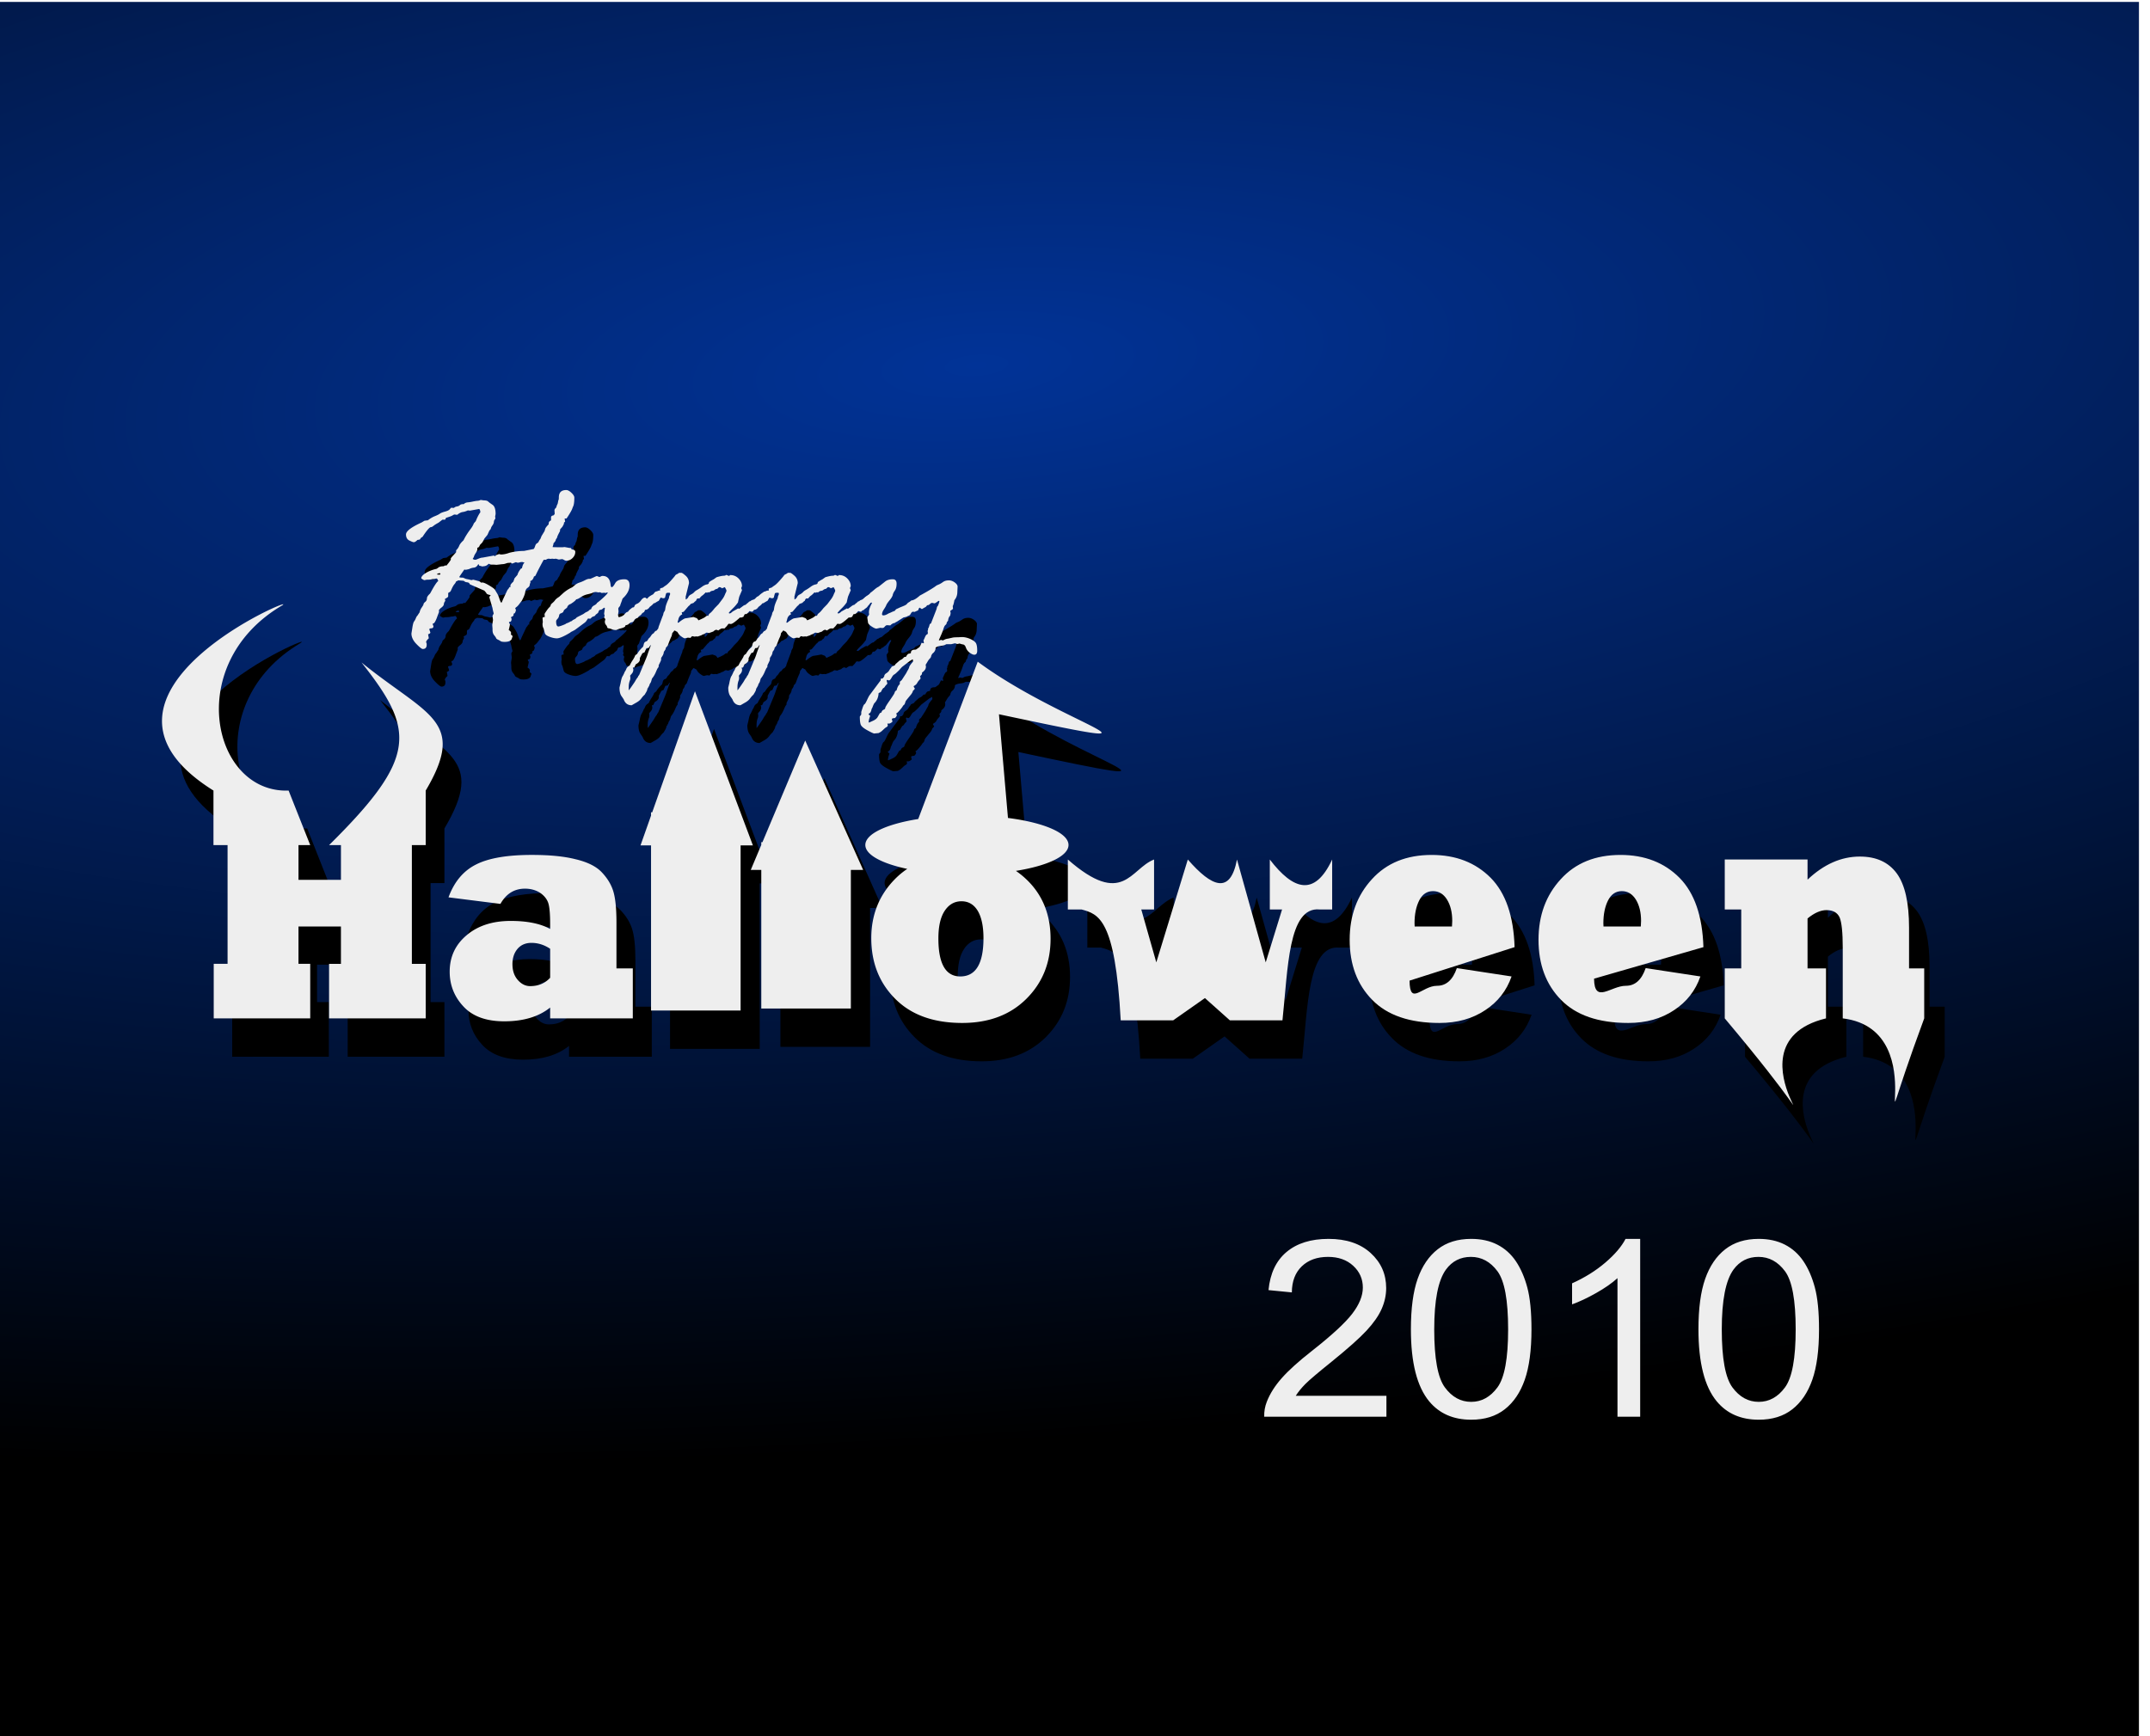<svg xmlns="http://www.w3.org/2000/svg" viewBox="0 0 650 525"><defs><radialGradient id="a" gradientUnits="userSpaceOnUse" cy="-1145.3" cx="161.62" gradientTransform="matrix(-.733 .055 -.018 -.245 393.08 348.35)" r="1325.3"><stop offset="0" stop-color="#013397"/><stop offset="1"/></radialGradient><filter id="b" color-interpolation-filters="sRGB"><feGaussianBlur stdDeviation="3.936"/></filter></defs><path d="M0 527.94h646.66v524.43H0z" fill="url(#a)" transform="translate(0 -527.36)"/><g transform="matrix(.229 0 0 .209 251.07 205.3)" filter="url(#b)"><path d="M-662.27 546.606h-127.547v-79.062h18.296V295.41h-18.644v-79.062C-995.893 75.206-666.095-73.807-700.36-51.45c-129.846 84.732-91.13 272.015 9.517 267.798l28.571 79.062h-15.507v50.334h56.107V295.41h-15.683c117.928-127.77 113.196-167.122 42.858-264.771 87.122 77.39 139.815 84.005 84.862 185.719v79.061h-18.296v172.135h18.296v79.062h-127.726v-79.062h15.682V413.42h-56.107v54.133h15.508zM-345.145 487.723V445.7c-7.783-5.698-16.03-8.547-24.743-8.547-7.667 0-13.766 2.849-18.296 8.547-4.53 5.857-6.796 13.295-6.796 22.318 0 9.339 2.324 16.936 6.97 22.793 4.763 6.014 10.222 9.022 16.38 9.022 10.918 0 19.748-4.036 26.485-12.11zm-65.69-107.08l-68.653-9.498c7.55-22.634 19.748-38.541 36.592-47.722 16.611-9.18 41.122-13.77 73.532-13.77 11.965 0 22.68.515 32.148 1.543 9.467 1.03 17.918 2.572 25.352 4.63 15.45 3.957 26.893 10.051 34.327 18.282 7.434 8.39 12.604 17.41 15.508 27.066 3.02 9.972 4.53 25.484 4.53 46.535v66.48h21.607v72.413h-109.252v-15.67c-15.102 13.295-35.314 19.944-60.638 19.944-23.814 0-41.762-7.123-53.842-21.368-12.197-14.245-18.296-31.103-18.296-50.571 0-21.527 7.493-39.175 22.478-52.946 14.87-13.77 34.268-20.656 58.198-20.656 21.839 0 39.206 3.879 52.1 11.635v-6.886c0-14.244-.755-24.217-2.265-29.915-1.627-6.014-5.228-11.158-10.804-15.432-5.808-4.115-12.546-6.173-20.213-6.173-14.055 0-24.859 7.36-32.41 22.08zM220.006 29.5L141.35 257.59c-41.65 7.273-69.905 21.4-69.905 37.625 0 14.265 21.849 26.897 55.438 34.688-5.818 4.225-11.202 9.108-16.188 14.656-20.91 23.268-31.375 51.846-31.375 85.719 0 35.614 10.577 64.953 31.719 88.062 21.142 23.268 50.63 34.906 88.5 34.906 35.081 0 63.312-11.64 84.687-34.906 21.374-23.268 32.062-52.303 32.062-87.125 0-36.088-11.205-65.367-33.625-87.844-3.86-3.87-7.932-7.391-12.188-10.594 41.44-7.28 69.53-21.38 69.53-37.55 0-17.507-32.897-32.54-80.031-39.188l-11.9-150.3c260.029 60.45 86.66 16.97-28.07-76.23zm-21.5 347.34c9.293 0 16.482 4.661 21.594 14 4.995 9.338 7.5 22.5 7.5 39.438 0 37.038-10.21 55.53-30.656 55.53-19.283 0-28.938-18.34-28.938-55.061 0-17.57 2.8-30.944 8.375-40.125 5.576-9.18 12.948-13.781 22.125-13.781z"/><path d="M478.343 549.452h-69.35c-7.312-147.993-29.574-153.962-51.75-160.738h-18.121V316.3c73.015 70.06 82.593 13.25 113.96 0v72.414h-16.903l19.865 76.688 41.644-149.097c31.624 39.839 56.15 51.284 64.994 0l37.985 149.097 21.607-76.688h-16.205V316.3c30.878 44.264 59.143 54.557 82.422 0v72.414h-16.553c-41.74-4.49-41.79 86.477-49.137 160.738h-69.524l-32.968-32.285zM797.532 413.408h49.312c.232-4.748.348-7.44.348-8.072 0-12.504-2.323-22.872-6.97-31.103-4.646-8.072-10.803-12.108-18.47-12.109-7.899 0-13.94 4.432-18.12 13.296-4.183 9.022-6.274 20.102-6.274 33.239 0 1.741.058 3.324.175 4.748zm55.759 60.306l72.312 12.11c-3.253 10.288-7.783 19.508-13.591 27.66-5.808 8.151-12.894 15.234-21.258 21.249-16.844 12.346-36.999 18.519-60.463 18.519-39.38 0-69.002-11.159-88.869-33.477-19.864-22.16-29.796-51.204-29.796-87.134 0-35.139 9.816-64.421 29.447-87.847 19.4-23.425 45.71-35.138 78.93-35.138 31.945 0 57.966 11.08 78.065 33.24 19.747 22 30.26 55.477 31.538 100.43l-138.84 48.57c.348 37.355 16.284 7.461 36.38 7.46 12.082.001 20.794-8.546 26.138-25.641zM1047.122 413.408h49.311c.232-4.748.348-7.44.349-8.072 0-12.504-2.324-22.872-6.97-31.103-4.647-8.072-10.804-12.108-18.47-12.109-7.9 0-13.94 4.432-18.121 13.296-4.182 9.022-6.273 20.102-6.273 33.239 0 1.741.057 3.324.174 4.748zm55.758 60.306l72.313 12.11c-3.253 10.288-7.784 19.508-13.591 27.66-5.809 8.151-12.895 15.234-21.258 21.249-16.844 12.346-37 18.519-60.464 18.519-39.38 0-69.002-11.159-88.868-33.477-19.865-22.16-29.797-51.204-29.797-87.134 0-35.139 9.816-64.421 29.448-87.847 19.4-23.425 45.71-35.138 78.93-35.138 31.945 0 57.966 11.08 78.065 33.24 19.748 22 30.261 55.477 31.539 100.43l-144.555 45.713c.349 37.355 22 10.318 42.096 10.318 12.081 0 20.793-8.547 26.137-25.642zM1341.22 546.606c-150.838 40.27 66.111 260.947-133.822 0v-72.414h21.781V388.72h-21.78v-72.414h109.423v29.203c21.49-22.318 44.549-33.476 69.175-33.476 21.607 0 37.87 8.151 48.79 24.455 10.802 16.303 16.204 42.498 16.204 78.586v59.12h20.038v72.413c-88.416 262.604 21.928 17.13-107.685 0v-102.33c0-22.318-1.394-37.038-4.182-44.161-3.02-6.964-8.77-10.447-17.25-10.447-7.784 0-16.147 4.037-25.092 12.11v72.413h24.395zM-153.75 72.375l-56.519 175.53h-1.523v4.713l-13.914 43.207h13.914v239.38h118.39v-239.38h16.25l-16.25-47.396v-.523h-.178l-60.172-175.52z"/><path d="M-8.03 143.8l-56.52 147.36h-1.523v3.957l-13.914 36.272h13.914v200.96h118.39v-200.96h16.25l-16.25-39.79v-.439h-.178L-8.036 143.8zM-182.86 286.65h28.571v71.429h-28.571zM-148.57 286.65h28.571v71.429h-28.571zM-185.71 375.22h28.571v71.429h-28.571zM-151.43 375.22h28.571v71.429h-28.571z"/><path d="M-34.286 309.51h28.571v71.429h-28.571zM0 309.51h28.571v71.429H0zM-37.143 398.08h28.571v71.429h-28.571zM-2.857 398.08h28.57v71.429h-28.57z"/><g><path d="M-470.37-194.97l2.031-.625c1.458 0 3.02-.885 4.688-2.656.416 0 .99-.208 1.719-.625h2.5c1.562-1.563 3.28-2.422 5.156-2.578 1.875-.156 4.14-.547 6.797-1.172 2.656-.625 4.687-.99 6.093-1.094 1.407-.104 2.474-.338 3.204-.703.729-.364 1.197-.547 1.406-.547l3.906.625c2.812 0 4.74.547 5.781 1.64 1.042 1.095 2.943 2.657 5.703 4.688 2.76 2.032 4.14 6.433 4.14 13.203v.313l-.624 3.593.312 2.5c0 .626-.417 1.407-1.25 2.344l-.625 1.875c0 2.084-.65 4.089-1.953 6.016-1.302 1.927-2.057 3.672-2.265 5.234l-1.875 2.5-2.5 6.094-3.907 5.156-2.812 5.781-3.281 3.75-.313.938c-.73 1.98-1.77 2.969-3.125 2.969v2.812c0 1.042-.703 2.735-2.11 5.078-1.406 2.344-2.213 4.193-2.421 5.547l-1.563 2.813c1.042.833 2.292 1.25 3.75 1.25.313 0 1.615-.521 3.907-1.563 2.291-1.041 4.114-1.562 5.468-1.562l14.688-2.97c.313.001.938.366 1.875 1.095.625-1.146 1.042-1.719 1.25-1.72l3.907-1.562c1.458.417 2.291.626 2.5.625 3.437 0 7.187-.833 11.25-2.5 6.562-1.77 12.969-2.656 19.219-2.656l12.812-2.812c.729-.833 1.38-2.266 1.953-4.297.572-2.031 1.406-3.36 2.5-3.985 1.093-.624 1.848-1.484 2.265-2.578.417-1.093 1.146-2.37 2.188-3.828l1.562-4.219 3.907-7.03.937-3.438c.416-1.354 1.927-3.49 4.531-6.407v-.937c0-2.187.937-3.698 2.813-4.531l.312-.625v-4.219c0-1.354 1.198-2.292 3.594-2.813l1.25-2.03-.312-5c0-1.146.416-2.136 1.25-2.97.833-.833 1.301-1.666 1.406-2.5.104-.833.624-2.239 1.562-4.218l.625-3.438c0-.625.156-1.224.469-1.797.312-.572.468-1.9.469-3.984 0-7.083 3.28-10.625 9.844-10.625 1.978 0 4.244 1.328 6.796 3.984 2.552 2.657 3.828 4.974 3.829 6.953 0 6.146-.522 10.417-1.563 12.812-.209.417-.651 1.641-1.328 3.672-.677 2.032-2.578 5.704-5.703 11.016l-1.719 2.813h-2.187l-.313.312.625 4.22-1.562 1.562v2.03c-.417.418-.782 1.095-1.094 2.032-.313.938-1.068 2.11-2.266 3.516-1.198 1.406-1.797 2.318-1.797 2.734v1.875l-.625 1.25c-1.98 4.063-3.02 6.537-3.125 7.422-.104.885-.677 1.953-1.719 3.203 0 1.667-1.146 3.698-3.437 6.094.208.208.312.417.312.625l-1.25 4.531c.417.208 4.74.313 12.97.313l2.968-.313 6.25 1.25c.73 0 1.51.104 2.344.313l.625 1.875c3.229.208 4.844 1.406 4.844 3.593 0 3.334-1.198 6.302-3.594 8.906-2.396 2.605-5.156 3.907-8.281 3.907-.834 0-1.823-.39-2.969-1.172-1.146-.781-2.084-1.172-2.812-1.172l-4.063.625-3.906-1.25-2.5.312-2.344-.312-2.5.312-1.875-.312c-1.25 0-2.552.52-3.906 1.562h-2.813c-.208 0-1.77 3.047-4.687 9.141-2.917 6.094-5 10.651-6.25 13.672-.209.417-.938.938-2.188 1.563-.833 3.645-2.448 5.78-4.843 6.406l.312 2.187c-.625 1.355-.99 2.657-1.094 3.906-.104 1.25-1.016 2.526-2.734 3.828-1.72 1.303-2.735 3.204-3.047 5.704-.313 2.5-1.146 5.312-2.5 8.437-1.354 3.125-2.266 4.974-2.734 5.547-.47.573-1.355 1.823-2.657 3.75s-2.526 3.36-3.672 4.297c-1.146.937-1.718 1.615-1.718 2.031l.937 2.188c-.52 3.646-1.563 5.468-3.125 5.468v1.875c0 1.146-1.198 2.24-3.594 3.282.625 1.25.938 2.083.938 2.5 0 1.77-.417 3.073-1.25 3.906-1.459.208-2.188.625-2.188 1.25l.938 1.875c.208.208.312.625.312 1.25 0 .52-.52 3.125-1.562 7.812 2.083 1.355 3.125 2.813 3.125 4.375l-.313 2.032c1.563 1.458 2.344 2.291 2.344 2.5l-1.094 3.593c-.312 1.355-1.25 2.474-2.812 3.36-1.563.885-3.802 1.328-6.719 1.328-2.604 0-4.375-.365-5.312-1.094-.938-.73-2.11-1.458-3.516-2.187-1.406-.73-2.214-1.485-2.422-2.266-.208-.781-1.042-2.135-2.5-4.063-1.458-1.927-2.188-4.453-2.187-7.578v-2.03l-.313-4.376v-1.406l.938-6.719-.625-5.625c0-.417.208-1.015.625-1.797.416-.781.729-1.484.937-2.11-1.042-4.27-1.563-6.822-1.562-7.655l-4.22-15.625c-.104-.521.521-1.615 1.876-3.282-3.334-.625-5.235-1.484-5.703-2.578-.47-1.093-.912-1.796-1.328-2.11-.417-.312-.834-.884-1.25-1.718l-19.22-9.219c-.104-.104-.39-.573-.859-1.406s-1.458-1.354-2.969-1.562c-1.51-.209-2.474-.521-2.89-.938l-1.563-1.25-7.031-.625-3.281 1.875c0 .834-.651 2.084-1.953 3.75-1.302 1.667-2.683 4.375-4.14 8.125-.938 2.5-2.084 3.75-3.438 3.75l-.625 1.406v3.75c0 1.042-.547 1.901-1.641 2.578a39.447 39.447 0 00-2.89 1.954c.208.208.416.833.624 1.875v.625l-1.25 2.343c-.208.209-.416 1.146-.625 2.813-.208 1.667-1.614 3.49-4.218 5.469l-2.188 2.5v3.28l-2.031 5.782c-1.354 4.48-2.813 7.865-4.375 10.156-1.25.208-1.875.73-1.875 1.563l.625 2.03c.208.21.312.522.312.938 0 1.875-.859 2.865-2.578 2.969-1.718.104-2.682.573-2.89 1.406.937 3.021 1.406 4.584 1.406 4.688 0 .937-.886 1.77-2.656 2.5h-.313l.938 5.937c-2.396 2.292-3.594 4.219-3.594 5.781.312.209.573.99.781 2.344v1.25c0 4.063-1.719 6.094-5.156 6.094-1.354 0-4.193-2.448-8.516-7.344-4.323-4.896-6.484-9.948-6.484-15.156l1.094-7.5c.729-5.416 1.51-8.698 2.344-9.844.833-1.145 1.588-2.63 2.265-4.453.677-1.823 1.276-3.02 1.797-3.593.52-.573 1.094-1.485 1.719-2.735l1.562-2.5.625-2.656 1.25-2.813c2.396-3.854 3.49-5.885 3.282-6.093 0-1.042.755-2.24 2.265-3.594 1.51-1.354 2.266-3.073 2.266-5.156 0-1.875 1.354-4.167 4.062-6.875l.938-1.72c4.791-9.79 8.125-15.311 10-16.561-.834-2.396-1.563-3.594-2.188-3.594-.52 0-1.198.13-2.03.39-.834.261-1.616.391-2.345.391-.729 0-1.64.157-2.734.469-1.094.313-2.787.469-5.078.469-.834 0-2.032.208-3.594.625h-.313c-.416 0-1.224-.39-2.421-1.172-1.198-.781-1.797-1.276-1.797-1.485 0-2.291 1.849-4.74 5.547-7.343 3.697-2.604 8.15-4.636 13.359-6.094.937 0 2.135-.677 3.593-2.031 1.459-1.354 3.802-2.031 7.032-2.032l2.187-1.25 1.563.313c2.395-3.02 4.322-5.833 5.78-8.438v-1.875c0-.416 1.12-1.953 3.36-4.609 2.24-2.656 3.464-4.193 3.672-4.61v-2.656c1.875-1.979 3.23-4.14 4.063-6.484.833-2.344 2.708-4.974 5.625-7.89l2.187-4.532c2.396-4.479 4.713-8.307 6.953-11.484 2.24-3.177 3.776-6.067 4.61-8.672l2.5-3.125 1.718-4.53c1.98-4.48 3.438-7.24 4.375-8.282-.208-3.23-.833-4.844-1.875-4.844l-11.875 2.344-2.812-.313c-2.396 1.25-4.662 2.032-6.797 2.344-2.136.313-4.557 1.667-7.266 4.063l-3.28-.469c-.73 0-1.642.417-2.735 1.25-1.094.834-4.037 2.031-8.828 3.594-.417 1.458-.834 2.344-1.25 2.656h-3.438l-5.156 4.375c-3.02 1.771-5.208 3.281-6.563 4.531-1.354 1.25-2.5 1.875-3.437 1.875-1.77 0-5.469 4.688-11.094 14.062l-2.031 1.406-1.563 2.5c-.729.209-1.77.417-3.125.625-1.979 2.188-3.594 3.282-4.844 3.282-.937 0-2.89-.808-5.859-2.422-2.969-1.615-4.453-4.557-4.453-8.828 0-4.688 6.875-10.47 20.625-17.344l3.75-2.5c1.042-.209 2.552-.417 4.531-.625 3.125-2.709 6.198-4.714 9.219-6.016 3.02-1.302 5.208-2.5 6.562-3.594 1.355-1.093 3.646-2.109 6.875-3.047 3.23-.937 5.365-2.109 6.407-3.515 1.041-1.406 1.666-2.11 1.875-2.11l3.28.313zm32.031 108.12l2.188 1.875a3.102 3.102 0 011.406-.313c1.666 0 4.687 1.433 9.062 4.297 4.375 2.865 6.875 4.896 7.5 6.094a199.178 199.178 0 002.735 5c1.197 2.136 2.265 4.818 3.203 8.047.937 3.23 1.823 5.26 2.656 6.094.729-1.354 1.406-2.969 2.031-4.844l5.781-13.438c0-.208.521-.937 1.563-2.187l1.25-2.344 1.562-.313c-.208-.416-.312-1.041-.312-1.875 0-1.25 1.302-3.177 3.906-5.78l1.563-4.845 3.906-5c.416-1.875 1.25-3.854 2.5-5.937s1.979-3.125 2.187-3.125l1.25-.625c.73-3.854 1.719-6.406 2.969-7.656l.313-.938c-.417.209-.73.313-.938.313-.209-.209-.834-.417-1.875-.625h-.781c-1.042 0-2.396.312-4.063.937h-1.562c-.209 0-.782-.208-1.719-.625h-.625l-4.375 1.875h-.469l-1.562-1.25c-1.25.209-2.5.313-3.75.313-.417 0-1.433.312-3.047.937-1.615.625-3.151.938-4.61.938l-7.5.937-3.75-.312h-3.593l-3.125-1.25c-1.98 2.396-4.22 3.594-6.72 3.593l-1.25.313h-.312l-3.28-.938c-.626 0-1.043-.39-1.25-1.171-.21-.782-.522-1.172-.938-1.172-1.355 3.02-3.256 4.687-5.703 5-2.448.312-4.506.99-6.172 2.03-2.605.73-4.323 1.095-5.157 1.095-.208 0-.625-.157-1.25-.47-4.479 6.98-6.718 10.626-6.718 10.939 0 .625 1.614.937 4.843.937l2.188.938c.625.52 1.797.937 3.516 1.25a39.4 39.4 0 015.39 1.406l2.344-.625c.208 0 1.198.26 2.969.781zm-56.562-10.156c.833.208 1.98.313 3.438.313.833 0 1.25-.365 1.25-1.094 0-.625-.313-.938-.938-.938-1.667 0-2.917.573-3.75 1.719zM-238.96-46.841l2.5-2.188c1.562 0 2.5-.703 2.813-2.109.312-1.406 1.432-2.526 3.359-3.36 1.927-.833 3.724-2.525 5.39-5.077 1.667-2.552 3.386-3.828 5.157-3.828.625 0 1.354.52 2.187 1.562.833 1.042 1.25 1.875 1.25 2.5 0 3.438-1.042 6.98-3.125 10.625l-.625 4.375-1.094 2.031c-1.562.834-2.578 1.719-3.046 2.656-.47.938-1.693 2.084-3.672 3.438l-1.563 2.187c-2.292.73-3.828 1.927-4.61 3.594-.78 1.667-1.874 2.604-3.28 2.813-1.407.208-2.943 1.25-4.61 3.125-1.042.52-2.292.99-3.75 1.406l-.312 1.562c-1.042 1.042-2.683 1.875-4.922 2.5-2.24.625-3.907 1.224-5 1.797-1.094.573-1.85.86-2.266.86-1.98 0-3.802-.39-5.469-1.172a16.676 16.676 0 00-5.156-1.485c-.625-.625-.99-1.302-1.094-2.03-.104-.73-.625-1.694-1.562-2.891-.938-1.198-1.406-2.839-1.406-4.922l.625-2.97c0-.416-.26-.937-.782-1.562-.52-.625-.781-1.145-.78-1.562-.001-.417.103-.73.312-.938.208-.208.312-.52.312-.937 0-.52-.104-1.094-.312-1.719-.209-.625-.313-1.146-.313-1.562l.938-7.657c0-.625-.209-.937-.625-.937-.417 0-1.172.52-2.266 1.562s-2.37 1.563-3.828 1.563c-.834.625-1.51 1.927-2.031 3.906-.834 1.042-1.875 1.98-3.125 2.813l-.625.937c-.209.73-.99 1.328-2.344 1.797-1.354.469-2.292 1.068-2.813 1.797l-1.562 1.562-2.969-.312c-.208.208-.781 1.12-1.719 2.734-.937 1.615-2.135 2.943-3.593 3.985l-11.875 9.687c-1.25.834-3.073 1.875-5.47 3.125l-.937.938c-8.333 5.52-14.219 8.281-17.656 8.28-2.812 0-6.094-.78-9.844-2.343-3.75-1.562-5.78-3.437-6.093-5.625l-1.563-6.406c-.937-1.458-1.406-3.49-1.406-6.094 0-1.25.104-2.083.312-2.5v-.937l-.312-5.157c0-1.25.99-1.875 2.969-1.875l-.313-4.218c0-.417.912-2.058 2.735-4.922 1.823-2.865 3.047-4.506 3.672-4.922l1.562-2.031c-.104-1.25.625-2.579 2.188-3.985 1.562-1.406 2.812-2.838 3.75-4.297.937-1.458 2.708-3.073 5.312-4.844l4.688-4.687c3.645-3.646 7.604-6.562 11.875-8.75.624-.208 1.9-1.25 3.828-3.125 1.927-1.875 4.114-3.255 6.562-4.14a44.827 44.827 0 007.188-3.36c2.343-1.354 4.192-2.031 5.547-2.031h1.25c.416 0 3.177-1.302 8.28-3.906h.938c.417 0 1.406.416 2.969 1.25h.313l2.5-1.25c.416-.209.937-.313 1.562-.313 6.458 0 10 4.48 10.625 13.438.208 1.875.73 2.813 1.563 2.813 1.041 0 2.526-1.901 4.453-5.704 1.927-3.802 6.015-5.703 12.266-5.703 4.479 0 6.718 2.865 6.718 8.594 0 6.771-3.02 13.177-9.062 19.22-.417.833-.73 1.77-.938 2.812l-2.187 6.406v.312c0 .625-.443 1.485-1.328 2.578-.886 1.094-1.328 2.058-1.328 2.891l.312 3.906-.625 4.375c0 1.98.365 3.282 1.094 3.906 3.333-.833 5.755-2.213 7.266-4.14 1.51-1.927 2.578-2.995 3.203-3.203l1.562-.625c.938-1.563 2.031-2.865 3.281-3.906zm-51.875 0c.417-2.292 1.693-4.036 3.828-5.234 2.135-1.198 3.411-2.422 3.828-3.672 1.98-1.459 4.818-4.063 8.516-7.813 3.698-3.75 5.547-6.041 5.547-6.875 0-.312-.209-.468-.625-.469h-.313l-1.25.782-2.812-.313-2.97.313-2.187-1.094-2.03.312-3.126-.625c-1.667 0-3.099.339-4.297 1.016-1.198.677-3.49 1.432-6.875 2.266-3.385.833-6.432 2.265-9.14 4.297-2.709 2.03-4.688 3.046-5.938 3.046-.729 1.563-3.177 3.803-7.344 6.72-2.5.833-4.114 2.656-4.843 5.468-2.709 2.188-4.063 3.438-4.063 3.75l-1.094 2.656c-.833.73-1.875 1.328-3.125 1.797-1.25.469-1.979 1.563-2.187 3.281-.209 1.72-.912 3.282-2.11 4.688-1.197 1.406-1.796 2.526-1.796 3.36 0 5.103.99 7.656 2.968 7.655.834 0 2.578-.546 5.235-1.64 2.656-1.094 4.192-1.85 4.61-2.266.416-.416 1.25-.833 2.5-1.25l2.968-1.562c.417-.417.885-.677 1.406-.782.52-.104 1.042-.442 1.563-1.015.52-.573 1.458-1.198 2.812-1.875 1.354-.677 2.396-1.589 3.125-2.735 1.77-1.041 4.635-2.656 8.594-4.843l3.281-2.5c2.292-1.042 3.698-1.927 4.219-2.657.52-.729 1.562-1.458 3.125-2.187z"/><path d="M-204.58-15.435l1.719-2.344a4.57 4.57 0 00.937-2.812l3.75-11.094c1.354-3.959 2.136-6.146 2.344-6.563l.625-3.125 1.875-3.594.625-4.062c.417-3.02 1.927-7.5 4.531-13.438l.313-2.344 1.25-3.437v-.625c0-1.042-.313-1.563-.938-1.563h-1.25c-1.875 0-2.916.417-3.125 1.25l-1.094 4.375c0 1.563-.937 2.344-2.812 2.344-.208 0-.755-.156-1.64-.469-.886-.312-1.433-.469-1.641-.469a126.502 126.502 0 01-2.5 4.688c-1.042.417-2.76 1.51-5.156 3.281l-1.563.313c-1.146 1.666-2.865 3.385-5.156 5.156l-.625.937c-1.458 2.292-3.49 3.438-6.094 3.438-3.437 0-5.156-2.344-5.156-7.031 0-2.917 1.406-5.13 4.219-6.641 2.812-1.51 4.635-2.865 5.468-4.063.834-1.197 3.073-2.838 6.72-4.921l1.562-2.188c.833-1.146 1.562-1.719 2.187-1.719l2.656-.937c.417-.417 1.355-.625 2.813-.625l-.313-2.188c0-.625 1.303-1.302 3.907-2.03.625-.626 2.057-1.772 4.297-3.438 2.24-1.667 6.12-6.146 11.64-13.438.417-1.042 1.224-1.85 2.422-2.422 1.198-.573 2.214-1.276 3.047-2.11h3.125c.834 0 2.709 1.407 5.625 4.22 2.917 2.812 4.375 6.405 4.375 10.78l-4.53 20.156.312 1.406-.313 1.25c0 .417.208.625.625.625.417 0 1.302-.833 2.656-2.5.625-1.979 1.901-3.49 3.828-4.53 1.927-1.042 3.36-2.162 4.297-3.36.938-1.198 2.214-2.266 3.828-3.203 1.615-.938 3.75-2.474 6.407-4.61 2.656-2.135 5.078-3.307 7.265-3.515l1.563-.938.625-2.344a51.638 51.638 0 016.094-4.062l3.75-2.969c4.479-1.458 7.812-2.187 10-2.187 1.041 0 1.979-.417 2.812-1.25l3.594 1.562c.208 0 .625-.312 1.25-.937 0-.209.208-.313.625-.313 4.27 0 7.89 1.667 10.859 5 2.968 3.333 4.453 6.98 4.453 10.938 0 .208-.156.677-.469 1.406-.312.73-.469 1.354-.469 1.875l.938 2.5v.313l-3.438 8.906c-.312 1.042-.937 3.958-1.875 8.75a58.753 58.753 0 01-6.953 8.906c-2.656 2.813-4.4 4.948-5.234 6.406.417.417.781.625 1.094.625.937 0 2.291-.937 4.062-2.812l7.344-4.531 1.25.625a61.851 61.851 0 004.531-3.594c1.563-1.354 2.917-2.083 4.063-2.188.625-.833 1.718-1.875 3.281-3.125l1.562-1.718c.625 0 1.354-.365 2.188-1.094a6.023 6.023 0 012.89-1.406c1.094-.209 2.214-1.016 3.36-2.422 1.146-1.407 2.11-2.214 2.89-2.422.782-.209 1.276-.625 1.485-1.25 3.541-3.542 6.302-5.469 8.281-5.781l1.875-.625c.208-.209.417-.313.625-.313 1.146 0 2.031 1.094 2.656 3.281l-2.03 3.125v1.563l.468 1.719c0 1.041-.625 2.37-1.875 3.984C-60.361-57.806-61.767-57-63.33-57c-1.77.833-2.839 1.745-3.203 2.734-.365.99-1.901 2.422-4.61 4.297-2.708 1.875-4.374 3.516-5 4.922-.624 1.406-1.51 2.11-2.656 2.11l-2.812-.938c-2.396 3.125-4.01 4.583-4.844 4.375h-.937l-.625.312-1.875 3.907c-1.146.208-2.032.52-2.657.937l-1.562-.312c-6.354 6.354-10.417 9.53-12.188 9.53l-2.813-.312c-.208 0-.703.6-1.484 1.797-.781 1.198-1.432 2.058-1.953 2.578-.521.521-1.198 1.302-2.031 2.344h-3.281c-.834 0-2.396.886-4.688 2.656 0 .209-.104.313-.312.313l-2.344-.938h-.313c-1.042 0-2.396.834-4.062 2.5l-4.844 1.875c0 .209-.104.313-.313.313l-3.28-.625c-.626 0-1.563.52-2.813 1.562l-1.25.782c-.625 0-1.72.52-3.281 1.562l-5 1.875c-.521-.208-.99-.312-1.407-.312l-2.812.312-2.5-.625c-.521 0-1.302.73-2.344 2.188 0 .208-.208.312-.625.312-.208 0-.73-.104-1.562-.312h-1.875l-3.594.937c-.834 0-2.318-.833-4.453-2.5-2.136-1.667-3.516-3.177-4.141-4.531l-1.562-2.5c-1.459-.625-2.448-1.25-2.97-1.875l-1.25.625c-.103.417-.546 1.094-1.327 2.031-.782.938-1.172 1.615-1.172 2.031 0 1.354-.495 3.151-1.485 5.39-.99 2.24-2.422 6.225-4.297 11.954l-2.03 2.5c-.417.52-.626 1.042-.626 1.562 0 .938-.833 2.552-2.5 4.844-.104 2.604-1.094 5.208-2.969 7.813l-.625 1.562v2.188c0 .625-1.041 3.177-3.125 7.656l-.312 3.281c-.625.104-1.693 2.161-3.203 6.172-1.51 4.01-3.307 7.37-5.39 10.078l-1.407 5.156-1.562 2.813-.938 2.968c-.208.521-.52.938-.937 1.25l-.313 1.563-.937.625c.208 1.562-.782 4.167-2.97 7.812 0 .417-.52 1.146-1.562 2.188-1.041 1.042-2.24 2.578-3.594 4.61-1.354 2.03-3.333 3.88-5.937 5.546l-6.719 4.22c-5-.001-8.437-2.657-10.312-7.97-.208-.625-1.224-2.344-3.047-5.156-1.823-2.813-2.734-6.98-2.734-12.5l1.406-6.406c.938-5.73 1.98-9.323 3.125-10.781l1.875-4.219a7.74 7.74 0 011.094-2.422c.52-.781 1.068-1.979 1.64-3.594.573-1.614 2.006-3.15 4.297-4.609 1.459-3.333 2.97-6.198 4.532-8.594l2.187-4.219c0-1.25 1.094-2.604 3.281-4.062.938-1.98 2.24-3.985 3.906-6.016 1.667-2.031 2.76-3.255 3.282-3.672.52-.416.99-1.744 1.406-3.984.417-2.24 1.328-3.62 2.734-4.14 1.406-.521 2.214-1.199 2.422-2.032l1.563-2.656c1.041-.833 2.057-2.136 3.047-3.906.99-1.771 2.109-2.917 3.359-3.438 1.354-2.5 2.604-3.75 3.75-3.75zm38.438-17.969l5.469-.938c2.916-.624 4.531-.937 4.844-.937.208 0 .677.156 1.406.469.729.312 1.536.625 2.422.937.885.313 1.849 1.459 2.89 3.438 5.104-2.396 8.177-4.115 9.22-5.156 1.04-1.042 1.926-1.563 2.655-1.563.209 0 .521.104.938.313.208-.521.468-1.146.781-1.875.312-.73 1.068-1.589 2.266-2.579 1.197-.99 3.046-3.255 5.547-6.796l5.156-5.782 5.469-7.968c1.354-2.084 2.5-4.532 3.437-7.344l.938-2.031c.416-1.25.624-1.98.625-2.188 0-.729-.73-2.448-2.188-5.156l-3.906 1.719v-.313c-1.25-.937-2.292-1.406-3.125-1.406-.625 0-1.198.39-1.719 1.172-.52.781-1.276 1.276-2.266 1.484a5.05 5.05 0 00-2.578 1.406c-.729.73-1.692 1.146-2.89 1.25-1.198.105-2.526.886-3.985 2.344l-1.875-.312-1.093.781-1.875-.469c-2.188 2.5-3.724 4.037-4.61 4.61-.885.573-2.11 1.953-3.672 4.14h-2.187c-.834 0-1.615 1.146-2.344 3.438-1.042.625-2.083 1.614-3.125 2.969l-3.906 1.562c-.834 1.354-1.771 2.396-2.813 3.125l-6.094 7.813c-.416.416-.885.677-1.406.78-.52.105-1.041.261-1.562.47l.781 3.125h-.469c-2.5 1.354-4.062 3.75-4.687 7.187l-.938 3.75c0 .625.209.938.625.938.417 0 .99-.365 1.719-1.094.73-.73 2.031-1.771 3.906-3.125s3.281-2.084 4.219-2.188zm-75.156 104.38c.52-.313 3.177-4.375 7.969-12.188l1.562-2.969c.938-1.667 1.823-3.02 2.656-4.062l.313-1.25c.52-.521 1.042-1.302 1.563-2.344l8.593-22.656c1.25-3.334 2.058-5.703 2.422-7.11.365-1.406 1.797-5.755 4.297-13.047-.625.209-1.25.964-1.875 2.266s-1.146 1.953-1.562 1.953l-2.344.313c-.209 0-1.042 1.875-2.5 5.625l-.625.78c-1.563.21-2.604 1.043-3.125 2.5l-2.656 5.47v2.187c0 2.5-1.823 4.844-5.47 7.031-1.145 3.021-1.874 4.532-2.187 4.532h-1.562l.625 2.812c0 2.396-.703 4.453-2.11 6.172-1.406 1.719-2.109 2.682-2.109 2.89l.313 3.126-.313 2.812c-1.25 3.02-1.875 6.667-1.875 10.938z"/><path d="M-60.834-15.435l1.719-2.344a4.57 4.57 0 00.937-2.812l3.75-11.094c1.354-3.959 2.136-6.146 2.344-6.563l.625-3.125 1.875-3.594.625-4.062c.417-3.02 1.927-7.5 4.531-13.438l.313-2.344 1.25-3.437v-.625c0-1.042-.313-1.563-.938-1.563h-1.25c-1.875 0-2.916.417-3.125 1.25l-1.094 4.375c0 1.563-.937 2.344-2.812 2.344-.208 0-.755-.156-1.64-.469-.886-.312-1.433-.469-1.641-.469a126.502 126.502 0 01-2.5 4.688c-1.042.417-2.76 1.51-5.156 3.281l-1.563.313c-1.146 1.666-2.864 3.385-5.156 5.156l-.625.937c-1.458 2.292-3.49 3.438-6.094 3.438-3.437 0-5.156-2.344-5.156-7.031 0-2.917 1.406-5.13 4.219-6.641 2.812-1.51 4.635-2.865 5.469-4.063.833-1.197 3.072-2.838 6.718-4.921l1.563-2.188c.833-1.146 1.562-1.719 2.187-1.719l2.657-.937c.416-.417 1.354-.625 2.812-.625l-.312-2.188c0-.625 1.302-1.302 3.906-2.03.625-.626 2.057-1.772 4.297-3.438 2.24-1.667 6.12-6.146 11.64-13.438.417-1.042 1.225-1.85 2.423-2.422 1.197-.573 2.213-1.276 3.046-2.11h3.125c.834 0 2.709 1.407 5.625 4.22 2.917 2.812 4.375 6.405 4.375 10.78l-4.53 20.156.312 1.406-.313 1.25c0 .417.208.625.625.625.417 0 1.302-.833 2.656-2.5.625-1.979 1.901-3.49 3.829-4.53 1.927-1.042 3.359-2.162 4.296-3.36.938-1.198 2.214-2.266 3.829-3.203 1.614-.938 3.75-2.474 6.406-4.61 2.656-2.135 5.078-3.307 7.265-3.515l1.563-.938.625-2.344a51.645 51.645 0 016.094-4.062l3.75-2.969c4.479-1.458 7.812-2.187 10-2.187 1.041 0 1.979-.417 2.812-1.25l3.594 1.562c.208 0 .625-.312 1.25-.937 0-.209.208-.313.625-.313 4.27 0 7.89 1.667 10.859 5 2.968 3.333 4.453 6.98 4.453 10.938 0 .208-.156.677-.469 1.406-.312.73-.469 1.354-.469 1.875l.938 2.5v.313l-3.438 8.906c-.312 1.042-.937 3.958-1.875 8.75a58.753 58.753 0 01-6.953 8.906c-2.656 2.813-4.4 4.948-5.234 6.406.416.417.781.625 1.094.625.937 0 2.291-.937 4.062-2.812l7.344-4.531 1.25.625a61.851 61.851 0 004.531-3.594c1.563-1.354 2.917-2.083 4.063-2.188.625-.833 1.718-1.875 3.28-3.125l1.563-1.718c.625 0 1.354-.365 2.188-1.094a6.023 6.023 0 012.89-1.406c1.094-.209 2.214-1.016 3.36-2.422 1.146-1.407 2.11-2.214 2.89-2.422.782-.209 1.276-.625 1.485-1.25 3.541-3.542 6.302-5.469 8.281-5.781l1.875-.625c.208-.209.417-.313.625-.313 1.146 0 2.031 1.094 2.656 3.281l-2.03 3.125v1.563l.468 1.719c0 1.041-.625 2.37-1.875 3.984C83.385-57.806 81.978-57 80.416-57c-1.77.833-2.839 1.745-3.203 2.734-.365.99-1.901 2.422-4.61 4.297-2.708 1.875-4.375 3.516-5 4.922-.625 1.406-1.51 2.11-2.656 2.11l-2.812-.938c-2.396 3.125-4.01 4.583-4.844 4.375h-.937l-.625.312-1.875 3.907c-1.146.208-2.032.52-2.657.937l-1.562-.312c-6.354 6.354-10.417 9.53-12.188 9.53l-2.813-.312c-.208 0-.703.6-1.484 1.797-.781 1.198-1.432 2.058-1.953 2.578-.521.521-1.198 1.302-2.031 2.344h-3.282c-.833 0-2.395.886-4.687 2.656 0 .209-.104.313-.313.313l-2.343-.938h-.313c-1.042 0-2.396.834-4.062 2.5l-4.844 1.875c0 .209-.104.313-.313.313l-3.28-.625c-.626 0-1.563.52-2.813 1.562l-1.25.782c-.625 0-1.719.52-3.281 1.562l-5 1.875c-.521-.208-.99-.312-1.407-.312l-2.812.312-2.5-.625c-.521 0-1.302.73-2.344 2.188 0 .208-.208.312-.625.312-.208 0-.73-.104-1.562-.312h-1.875l-3.594.937c-.834 0-2.318-.833-4.453-2.5-2.136-1.667-3.516-3.177-4.14-4.531l-1.563-2.5c-1.459-.625-2.448-1.25-2.97-1.875l-1.25.625c-.103.417-.546 1.094-1.327 2.031-.782.938-1.172 1.615-1.172 2.031 0 1.354-.495 3.151-1.485 5.39-.99 2.24-2.422 6.225-4.297 11.954l-2.03 2.5c-.417.52-.626 1.042-.626 1.562 0 .938-.833 2.552-2.5 4.844-.104 2.604-1.094 5.208-2.969 7.813l-.625 1.562v2.188c0 .625-1.041 3.177-3.125 7.656l-.312 3.281c-.625.104-1.693 2.161-3.203 6.172-1.51 4.01-3.307 7.37-5.39 10.078l-1.407 5.156-1.562 2.813-.938 2.968c-.208.521-.52.938-.937 1.25l-.313 1.563-.937.625c.208 1.562-.782 4.167-2.97 7.812 0 .417-.52 1.146-1.562 2.188-1.041 1.042-2.24 2.578-3.594 4.61-1.354 2.03-3.333 3.88-5.937 5.546l-6.719 4.22c-5-.001-8.437-2.657-10.313-7.97-.208-.625-1.224-2.344-3.047-5.156-1.823-2.813-2.734-6.98-2.734-12.5l1.406-6.406c.938-5.73 1.98-9.323 3.125-10.781l1.875-4.219a7.74 7.74 0 011.094-2.422c.52-.781 1.068-1.979 1.64-3.594.573-1.614 2.006-3.15 4.297-4.609 1.459-3.333 2.97-6.198 4.532-8.594l2.187-4.219c0-1.25 1.094-2.604 3.281-4.062.938-1.98 2.24-3.985 3.906-6.016 1.667-2.031 2.76-3.255 3.282-3.672.52-.416.99-1.744 1.406-3.984.417-2.24 1.328-3.62 2.734-4.14 1.406-.521 2.214-1.199 2.422-2.032l1.563-2.656c1.041-.833 2.057-2.136 3.047-3.906.99-1.771 2.109-2.917 3.359-3.438 1.354-2.5 2.604-3.75 3.75-3.75zm38.438-17.969l5.469-.938c2.916-.624 4.531-.937 4.844-.937.208 0 .677.156 1.406.469.729.312 1.536.625 2.422.937.885.313 1.849 1.459 2.89 3.438 5.104-2.396 8.177-4.115 9.22-5.156 1.04-1.042 1.926-1.563 2.655-1.563.209 0 .521.104.938.313.208-.521.468-1.146.781-1.875.312-.73 1.068-1.589 2.266-2.579 1.197-.99 3.046-3.255 5.547-6.796l5.156-5.782 5.469-7.968c1.354-2.084 2.5-4.532 3.437-7.344l.938-2.031c.416-1.25.624-1.98.625-2.188 0-.729-.73-2.448-2.188-5.156l-3.906 1.719v-.313c-1.25-.937-2.292-1.406-3.125-1.406-.625 0-1.198.39-1.719 1.172-.52.781-1.276 1.276-2.266 1.484a5.05 5.05 0 00-2.578 1.406c-.729.73-1.692 1.146-2.89 1.25-1.198.105-2.526.886-3.985 2.344l-1.875-.312-1.093.781-1.875-.469c-2.188 2.5-3.724 4.037-4.61 4.61-.885.573-2.11 1.953-3.672 4.14h-2.187c-.834 0-1.615 1.146-2.344 3.438-1.042.625-2.083 1.614-3.125 2.969l-3.906 1.562c-.834 1.354-1.771 2.396-2.813 3.125l-6.094 7.813c-.416.416-.885.677-1.406.78-.52.105-1.041.261-1.562.47l.781 3.125h-.469c-2.5 1.354-4.062 3.75-4.687 7.187l-.938 3.75c0 .625.209.938.625.938.417 0 .99-.365 1.72-1.094.728-.73 2.03-1.771 3.905-3.125s3.281-2.084 4.22-2.188zm-75.156 104.38c.52-.313 3.177-4.375 7.969-12.188l1.562-2.969c.938-1.667 1.823-3.02 2.656-4.062l.313-1.25c.52-.521 1.042-1.302 1.563-2.344l8.593-22.656c1.25-3.334 2.058-5.703 2.422-7.11.365-1.406 1.797-5.755 4.297-13.047-.625.209-1.25.964-1.875 2.266s-1.146 1.953-1.562 1.953l-2.344.313c-.209 0-1.042 1.875-2.5 5.625l-.625.78c-1.563.21-2.604 1.043-3.125 2.5l-2.656 5.47v2.187c0 2.5-1.823 4.844-5.47 7.031-1.145 3.021-1.874 4.532-2.187 4.532h-1.562l.625 2.812c0 2.396-.703 4.453-2.11 6.172-1.406 1.719-2.109 2.682-2.109 2.89l.313 3.126-.313 2.812c-1.25 3.02-1.875 6.667-1.875 10.938z"/><path d="M183.85-44.341v1.719l.313 1.25v.625c0 .208-.209 1.406-.626 3.594-1.562 1.666-2.448 4.01-2.656 7.03l-1.875 2.813c0 1.459-.495 2.604-1.484 3.438-.99.833-1.85 2.5-2.578 5a119.04 119.04 0 01-2.656 7.969l-3.594 8.906c0 .416.208.625.625.625.208 0 .547-.104 1.015-.313.469-.208.912-.312 1.328-.312.417 0 .834.104 1.25.312.417.209.73.313.938.313.208 0 .963-.365 2.266-1.094 1.302-.73 2.786-1.198 4.453-1.406l5.78-1.406c1.25-.417 3.803-.625 7.657-.625l4.844-.313c3.854 0 7.734.99 11.64 2.969 3.907 1.98 6.355 4.062 7.345 6.25.99 2.187 1.484 5.73 1.484 10.625 0 3.854-1.302 5.781-3.906 5.781-1.563 0-3.568-.99-6.016-2.969-2.448-1.979-4.14-4.479-5.078-7.5-.937-3.02-2.448-4.53-4.531-4.53l-3.906-1.25-2.188.624h-.625c-.416 0-1.354-.312-2.812-.937h-.469l-4.687 1.25h-6.407l-2.968 1.562c-1.459.417-3.047.73-4.766.938-1.719.208-3.255.625-4.61 1.25-1.354.625-2.03 1.198-2.03 1.718 0 3.23-1.407 5.99-4.22 8.282-1.041 1.666-1.614 2.994-1.718 3.984-.105.99-.703 2.083-1.797 3.281-1.094 1.198-2.266 3.047-3.516 5.547l-1.25 2.188c-.417.625-.625 1.145-.625 1.562 0 .208.104.625.313 1.25v1.406c0 2.917-1.72 5.677-5.156 8.282v1.562c0 .833-.834 2.031-2.5 3.594l.625 3.125c0 .417-.573 1.276-1.72 2.578a19.319 19.319 0 00-2.89 4.375c-.781 1.614-2.266 3.047-4.453 4.297v.937l.938 1.875c.312 0 .468.209.468.625 0 .73-.781 1.823-2.344 3.282-.416 1.666-1.145 3.28-2.187 4.843l-6.406 8.594c-1.042 1.458-1.563 2.604-1.563 3.438l-1.094 2.969c-1.145.937-1.953 1.9-2.421 2.89-.47.99-1.85 2.943-4.141 5.86-2.292 2.916-3.802 4.374-4.531 4.374.625 1.25.937 1.98.937 2.188 0 1.25-.833 2.76-2.5 4.531-2.708 0-4.062.573-4.062 1.719l.781 3.125c0 .417-.573 1.042-1.719 1.875-1.146.833-2.083 1.25-2.812 1.25h-2.188l.625 2.813c-.416 1.145-1.041 1.926-1.875 2.343-.833.417-2.213 1.64-4.14 3.672-1.927 2.031-3.308 3.255-4.141 3.672l-2.031 1.25-6.094.625c-1.667-.52-4.87-2.24-9.61-5.156-4.739-2.917-7.447-5.651-8.124-8.203-.677-2.552-1.016-6.172-1.016-10.86 0-.52.52-1.406 1.563-2.655l.312-1.25v-2.97c0-.208.52-2.057 1.563-5.546 1.041-3.49 1.927-5.417 2.656-5.781.729-.365 1.875-2.422 3.437-6.172 1.563-3.75 2.76-6.198 3.594-7.344l14.375-21.094c0-1.354.208-2.24.625-2.656h.938c.833 0 1.406-.287 1.718-.86.313-.573.782-1.224 1.407-1.953 0-1.979.911-3.593 2.734-4.843s3.125-2.63 3.906-4.141a22.8 22.8 0 012.735-4.14l.312-.938c.417-.417 1.328-.912 2.735-1.485 1.406-.573 2.213-1.38 2.421-2.421l5.313-5.157c.52-.416 1.354-.937 2.5-1.562s2.344-1.771 3.594-3.438l1.094-.468h.937l.625-.313c1.25-2.708 2.526-4.167 3.828-4.375 1.302-.208 2.162-.52 2.578-.937-.104-3.23 1.719-4.844 5.469-4.844.833 0 1.458-.209 1.875-.625l3.75-2.969c.52-.417 1.51-2.448 2.969-6.094v-.312l2.812.78.313-.78-.625-3.438c.312-.416.937-1.849 1.875-4.297.937-2.448 1.823-3.88 2.656-4.297.833-.416 1.25-.885 1.25-1.406v-1.875l-.312-1.875.625-1.25v-2.031l.312-.625c.52-.52 1.146-2.448 1.875-5.781.417-.417.99-.834 1.719-1.25l7.031-19.844c.208-.521.52-1.875.938-4.063l1.25-1.719c1.25-3.333 1.874-5.468 1.875-6.406 0-.416-.209-.625-.625-.625-.417 0-1.355.6-2.813 1.797-1.458 1.198-2.552 1.797-3.281 1.797l-2.5-.625h-.625c-.625 0-1.485.521-2.578 1.563-1.094 1.041-1.745 1.562-1.953 1.562l-1.875.313c-1.042 1.77-1.98 2.76-2.813 2.968l-3.906 2.5h-.313l-2.187-1.562c0-.208-.26-.313-.781-.313-.417 0-1.042 1.25-1.875 3.75l-4.844 2.344c-1.042-.208-1.667-.312-1.875-.312-1.042 0-2.031.963-2.969 2.89-.937 1.927-2.188 2.995-3.75 3.203-.833.938-2.76 1.667-5.781 2.188l-9.219 6.406c-1.042.417-1.77.938-2.187 1.563-2.188.208-4.22 1.406-6.094 3.593l-4.219-.312c-1.042 0-2.057.677-3.047 2.031-.99 1.354-2.005 2.031-3.047 2.031h-.937l-1.875-.312-5.157 1.25c-1.458 0-3.697-1.12-6.718-3.36-3.021-2.24-4.532-4.192-4.532-5.859l-.937-7.031c0-.209.417-.938 1.25-2.188.833-1.25 1.25-2.135 1.25-2.656 0-.208-.104-.625-.313-1.25v-1.25c0-3.646 1.303-8.02 3.907-13.125v-.625c0-.417-.313-.625-.938-.625-1.354 0-2.5 1.12-3.437 3.36-.938 2.24-2.032 3.828-3.282 4.765-1.25.938-2.161 1.719-2.734 2.344-.573.625-1.068.937-1.484.937-.625-.416-1.355-.729-2.188-.937-.208-.208-.573-.833-1.094-1.875-.52-1.042-1.328-1.901-2.422-2.578-1.093-.677-1.64-1.85-1.64-3.516 0-1.146 1.51-2.656 4.531-4.531l1.875-1.875c4.792-4.792 8.02-7.344 9.688-7.656l.937-2.188c1.458-1.146 3.255-2.734 5.39-4.765 2.136-2.032 4.037-3.464 5.704-4.297l8.437-7.344c2.5-2.292 5.938-3.437 10.312-3.438 3.334 0 5 2.136 5 6.407 0 4.27-.755 7.578-2.265 9.922-1.51 2.343-2.448 4.479-2.813 6.406-.364 1.927-1.745 4.479-4.14 7.656-2.396 3.177-3.855 5.52-4.375 7.031-.521 1.51-1.589 3.594-3.204 6.25-1.614 2.656-2.421 5.026-2.421 7.11 0 1.041.625 1.562 1.875 1.562 1.77 0 4.01-.937 6.718-2.812l1.406-.625a21.858 21.858 0 003.125-1.563l3.907-1.719c.729-1.562 1.875-2.604 3.437-3.125l2.969-1.562a208.783 208.783 0 005.39-2.422c2.136-.99 3.516-1.953 4.141-2.89a7.21 7.21 0 012.422-2.266c.99-.573 2.11-1.485 3.36-2.735 2.708 0 6.458-2.343 11.25-7.03a292.02 292.02 0 0013.437-8.36c4.167-2.76 6.927-4.766 8.282-6.016.625-.417 1.744-.99 3.36-1.719 1.614-.729 3.436-1.9 5.468-3.515 2.031-1.615 4.61-2.422 7.734-2.422 2.708 0 5.313 1.015 7.813 3.047 2.5 2.031 3.75 4.036 3.75 6.015l-.313 7.5c0 4.792-1.302 8.854-3.906 12.188-.625 4.167-1.354 7.032-2.187 8.594l.312 3.594c0 .625-1.146 1.667-3.437 3.125zm-74.062 119.69l.781-2.188c.209-.729.938-1.458 2.188-2.187 1.041-4.48 2.448-7.396 4.219-8.75 0-2.292.104-3.594.312-3.906l2.188-2.031 6.093-10.312a43.656 43.656 0 012.032-4.141 22.3 22.3 0 001.718-3.828c0-1.459 1.719-4.323 5.157-8.594v-1.094c0-1.458-.313-2.187-.938-2.187-.625.729-1.667 1.458-3.125 2.187l-10 8.438c-.52.416-1.927 2.083-4.219 5l-2.969 3.125c-1.666 1.77-2.942 2.89-3.828 3.36-.885.468-1.979 1.978-3.28 4.53-1.303 2.552-2.423 3.828-3.36 3.828h-.625c-.104 0-.625-.26-1.563-.78-.625.312-.937.78-.937 1.405l.937 3.75c0 .417-.416 1.068-1.25 1.954a14.164 14.164 0 00-2.11 2.89c-.572 1.042-1.171 1.667-1.796 1.875-.625.208-1.77 2.136-3.438 5.781l-2.968 1.563c-.313 6.146-2.24 11.094-5.782 14.844a35.147 35.147 0 00-2.03 4.922c-.522 1.614-.99 2.63-1.407 3.047-.625 3.854-1.719 6.093-3.281 6.718-.417.209-.625.521-.625.938 0 .625.469 1.25 1.406 1.875l.625.625c-1.354 4.062-2.031 7.083-2.031 9.062 0 .417.208.625.625.625l4.687-2.343c3.334-1.563 5.573-3.542 6.72-5.938l2.5-4.844c.416-.625 1.145-1.041 2.187-1.25.625-2.187 1.64-3.593 3.047-4.218 1.406-.626 2.109-1.459 2.109-2.5 0-1.042 1.953-4.636 5.86-10.781 3.906-6.146 5.963-9.636 6.171-10.47z"/></g></g><g fill="#eee"><path d="M93.789 307.941H64.615v-16.49H68.8v-35.904h-4.264v-16.491c-47.057-29.44 28.378-60.52 20.54-55.857-29.7 17.673-20.844 56.736 2.177 55.857l6.535 16.49h-3.547v10.5h12.834v-10.5h-3.587c26.973-26.65 25.891-34.858 9.802-55.225 19.928 16.142 31.98 17.521 19.41 38.737v16.49h-4.184v35.904h4.185v16.491H99.486v-16.49h3.587V280.16H90.24v11.291h3.547zM166.325 295.66v-8.766c-1.78-1.189-3.667-1.783-5.66-1.783-1.753 0-3.148.594-4.184 1.783-1.037 1.221-1.555 2.773-1.555 4.655 0 1.948.532 3.533 1.595 4.754 1.089 1.255 2.338 1.882 3.746 1.882 2.497 0 4.517-.842 6.058-2.526zM151.3 273.323l-15.703-1.98c1.727-4.722 4.517-8.04 8.37-9.954 3.799-1.915 9.405-2.873 16.818-2.873 2.737 0 5.188.108 7.354.322 2.165.215 4.098.537 5.798.966 3.534.825 6.151 2.096 7.852 3.813 1.7 1.75 2.883 3.632 3.547 5.646.69 2.08 1.036 5.315 1.036 9.706v13.866h4.942v15.104h-24.989v-3.268c-3.454 2.773-8.077 4.16-13.87 4.16-5.447 0-9.552-1.486-12.315-4.457-2.79-2.971-4.185-6.488-4.185-10.548 0-4.49 1.714-8.171 5.142-11.044 3.4-2.872 7.838-4.308 13.311-4.308 4.996 0 8.968.809 11.917 2.427v-1.437c0-2.97-.173-5.05-.518-6.24-.372-1.254-1.196-2.327-2.471-3.218-1.329-.859-2.87-1.288-4.623-1.288-3.215 0-5.686 1.535-7.413 4.606zM295.592 200.083l-17.99 47.575c-9.528 1.517-15.99 4.464-15.99 7.848 0 2.975 4.997 5.61 12.68 7.235-1.33.881-2.562 1.9-3.703 3.057-4.783 4.853-7.176 10.814-7.176 17.88 0 7.428 2.42 13.547 7.255 18.367 4.836 4.854 11.58 7.281 20.242 7.281 8.025 0 14.482-2.428 19.371-7.28 4.889-4.854 7.333-10.91 7.333-18.173 0-7.527-2.562-13.634-7.69-18.323a25.572 25.572 0 00-2.788-2.21c9.478-1.518 15.903-4.459 15.903-7.832 0-3.651-7.524-6.787-18.305-8.173l-2.722-31.35c59.476 12.609 19.822 3.54-6.42-15.9zm-4.918 72.448c2.126 0 3.77.973 4.94 2.92 1.142 1.948 1.715 4.694 1.715 8.226 0 7.726-2.336 11.583-7.012 11.583-4.41 0-6.619-3.826-6.619-11.485 0-3.664.64-6.454 1.916-8.37 1.275-1.914 2.961-2.874 5.06-2.874z"/><path d="M354.681 308.535H338.82c-1.673-30.869-6.764-32.114-11.837-33.527h-4.145v-15.104c16.701 14.613 18.892 2.764 26.066 0v15.104h-3.866l4.544 15.996 9.525-31.1c7.234 8.31 12.844 10.698 14.866 0l8.689 31.1 4.942-15.996h-3.707v-15.104c7.063 9.233 13.528 11.38 18.853 0v15.104h-3.787c-9.547-.936-9.558 18.037-11.239 33.527h-15.902l-7.54-6.734zM427.69 280.159h11.279c.053-.99.08-1.552.08-1.684 0-2.608-.532-4.77-1.595-6.487-1.063-1.684-2.471-2.526-4.225-2.526-1.806 0-3.188.924-4.144 2.773-.957 1.882-1.435 4.193-1.435 6.933 0 .363.013.693.04.99zm12.753 12.578l16.54 2.526c-.744 2.146-1.78 4.07-3.108 5.77-1.329 1.7-2.95 3.177-4.863 4.432-3.853 2.575-8.463 3.862-13.83 3.862-9.007 0-15.782-2.327-20.327-6.982-4.543-4.622-6.815-10.68-6.815-18.175 0-7.329 2.245-13.437 6.736-18.323 4.437-4.886 10.455-7.329 18.053-7.329 7.307 0 13.259 2.311 17.856 6.933 4.517 4.59 6.921 11.572 7.214 20.948l-31.757 10.13c.08 7.792 3.725 1.557 8.321 1.557 2.764 0 4.756-1.783 5.979-5.349zM484.778 280.159h11.28c.052-.99.079-1.552.079-1.684 0-2.608-.532-4.77-1.594-6.487-1.063-1.684-2.471-2.526-4.225-2.526-1.807 0-3.189.924-4.145 2.773-.956 1.882-1.435 4.193-1.435 6.933 0 .363.014.693.04.99zm12.754 12.578l16.54 2.526c-.744 2.146-1.78 4.07-3.109 5.77-1.328 1.7-2.95 3.177-4.862 4.432-3.853 2.575-8.463 3.862-13.83 3.862-9.007 0-15.783-2.327-20.327-6.982-4.543-4.622-6.815-10.68-6.815-18.175 0-7.329 2.245-13.437 6.735-18.323 4.438-4.886 10.456-7.329 18.054-7.329 7.307 0 13.259 2.311 17.856 6.933 4.517 4.59 6.921 11.572 7.214 20.948l-33.064 9.535c.08 7.791 5.032 2.152 9.628 2.152 2.764 0 4.756-1.783 5.979-5.349zM552.047 307.941c-34.5 8.4 15.122 54.428-30.609 0v-15.104h4.982v-17.828h-4.982v-15.104h25.029v6.091c4.915-4.655 10.19-6.982 15.822-6.982 4.942 0 8.662 1.7 11.16 5.1 2.47 3.401 3.706 8.865 3.706 16.392v12.331h4.584v15.104c-20.224 54.774 5.015 3.573-24.631 0v-21.344c0-4.655-.32-7.725-.957-9.21-.69-1.453-2.006-2.18-3.946-2.18-1.78 0-3.693.842-5.739 2.526v15.104h5.58zM210.103 209.026l-12.928 36.612h-.348v.983l-3.183 9.012h3.183v49.93h27.08v-49.93h3.716l-3.717-9.886v-.109h-.04l-13.764-36.61z"/><path d="M243.433 223.924l-12.927 30.736h-.349v.825l-3.182 7.566h3.182v41.916h27.08v-41.916h3.716l-3.717-8.3v-.09h-.04l-13.764-30.737zM203.444 253.72h6.535v14.898h-6.535zM211.288 253.72h6.535v14.898h-6.535zM202.793 272.193h6.535v14.899h-6.535zM210.633 272.193h6.535v14.899h-6.535z"/><path d="M237.428 258.488h6.535v14.898h-6.535zM245.27 258.488h6.535v14.898h-6.535zM236.774 276.962h6.535v14.898h-6.535zM244.616 276.962h6.536v14.898h-6.536z"/><g><path d="M137.682 153.263l.465-.13c.333 0 .69-.185 1.072-.554.095 0 .226-.044.393-.13h.572c.357-.326.75-.506 1.18-.538.428-.033.946-.114 1.554-.245.608-.13 1.072-.206 1.394-.228.321-.022.566-.07.733-.147.166-.076.273-.114.321-.114l.894.13c.643 0 1.084.115 1.322.343.238.228.673.554 1.304.978.632.423.947 1.341.948 2.754v.065l-.143.75.071.52c0 .131-.095.294-.286.49l-.143.39c0 .435-.149.854-.447 1.255-.297.402-.47.766-.518 1.092l-.429.522-.571 1.27-.894 1.076-.643 1.206-.75.782-.072.196c-.167.413-.405.619-.715.619v.587c0 .217-.16.57-.482 1.059-.322.489-.507.874-.554 1.157l-.358.586c.238.174.524.261.858.261.071 0 .37-.108.893-.326.524-.217.941-.326 1.251-.326l3.36-.619c.071 0 .214.076.429.228.143-.239.238-.358.286-.358l.893-.326c.334.087.524.13.572.13.786 0 1.644-.174 2.573-.521a18.365 18.365 0 014.396-.554l2.93-.587c.167-.174.316-.472.447-.896.131-.424.322-.7.572-.831.25-.13.423-.31.518-.538.096-.228.262-.494.5-.798l.358-.88.894-1.467.214-.717c.095-.282.44-.728 1.036-1.336v-.196c0-.456.215-.771.644-.945l.071-.13v-.88c0-.283.274-.478.822-.587l.286-.423-.071-1.043a.81.81 0 01.286-.62c.19-.173.297-.347.321-.521.024-.174.143-.467.358-.88l.143-.717c0-.13.035-.255.107-.375.071-.12.107-.396.107-.83 0-1.478.75-2.217 2.252-2.217.452 0 .97.277 1.554.831.584.554.876 1.038.876 1.45 0 1.282-.12 2.173-.358 2.673-.047.087-.149.342-.303.766-.155.423-.59 1.19-1.305 2.297l-.393.587h-.5l-.072.065.143.88-.357.326v.424c-.096.087-.179.228-.25.423-.072.196-.245.44-.519.734-.274.293-.41.483-.41.57v.391l-.144.26c-.452.848-.69 1.364-.714 1.549-.024.184-.155.407-.394.668 0 .348-.262.771-.786 1.27.048.044.072.088.072.131l-.286.945c.095.044 1.084.066 2.966.066l.68-.066 1.429.261c.166 0 .345.022.536.065l.143.391c.738.044 1.108.294 1.108.75 0 .695-.274 1.315-.822 1.858-.548.543-1.18.814-1.894.814-.191 0-.417-.081-.68-.244-.262-.163-.476-.244-.643-.244l-.929.13-.893-.26-.572.064-.536-.065-.572.065-.43-.065c-.285 0-.583.109-.893.326h-.643c-.048 0-.405.636-1.072 1.907-.667 1.27-1.144 2.221-1.43 2.851-.047.087-.214.196-.5.326-.19.76-.56 1.206-1.108 1.336l.072.457a2.266 2.266 0 00-.25.814c-.024.261-.233.527-.626.799s-.625.668-.697 1.19c-.071.521-.262 1.108-.572 1.76-.31.651-.518 1.037-.625 1.156-.107.12-.31.38-.608.783-.298.401-.578.7-.84.896-.262.195-.393.337-.393.423l.215.457c-.12.76-.358 1.14-.715 1.14v.391c0 .24-.274.468-.822.685.143.26.214.434.214.521 0 .37-.095.641-.286.815-.333.044-.5.13-.5.26l.215.392c.047.043.071.13.071.26 0 .11-.12.652-.357 1.63.476.283.714.587.714.913l-.071.423c.357.305.536.478.536.522l-.25.75c-.072.282-.286.515-.643.7-.358.185-.87.277-1.537.277-.596 0-1.001-.076-1.215-.228a5.369 5.369 0 00-.805-.456c-.321-.152-.506-.31-.553-.473-.048-.163-.239-.445-.572-.847-.334-.402-.5-.929-.5-1.58v-.425l-.072-.912v-.293l.214-1.402-.143-1.173c0-.087.048-.212.143-.375a2.79 2.79 0 00.215-.44c-.239-.89-.358-1.423-.358-1.597l-.965-3.259c-.023-.108.12-.337.43-.684-.763-.13-1.198-.31-1.305-.538-.107-.228-.209-.375-.304-.44s-.19-.185-.286-.358l-4.396-1.923a2.33 2.33 0 01-.196-.294c-.108-.173-.334-.282-.68-.325-.345-.044-.565-.11-.66-.196l-.358-.26-1.608-.131-.75.391c0 .174-.15.435-.448.782-.297.348-.613.913-.947 1.695-.214.521-.476.782-.786.782l-.143.293v.783c0 .217-.125.396-.375.537a9.12 9.12 0 00-.661.408c.047.043.095.173.143.39v.131l-.286.489c-.048.043-.096.239-.143.587-.048.347-.37.727-.965 1.14l-.5.522v.684l-.465 1.206c-.31.934-.643 1.64-1 2.118-.287.044-.43.152-.43.326l.143.424c.048.043.072.109.072.195 0 .391-.197.598-.59.62-.393.021-.613.12-.661.293.214.63.322.956.322.978 0 .195-.203.369-.608.521h-.071l.214 1.239c-.548.478-.822.88-.822 1.205.071.044.131.207.179.49v.26c0 .847-.393 1.271-1.18 1.271-.31 0-.959-.51-1.947-1.532-.99-1.02-1.484-2.075-1.484-3.161l.25-1.564c.167-1.13.346-1.815.537-2.054.19-.239.363-.548.518-.928.155-.38.292-.63.41-.75.12-.12.251-.31.394-.57l.357-.522.143-.554.286-.586c.548-.804.798-1.228.75-1.271 0-.218.173-.468.519-.75a1.33 1.33 0 00.518-1.076c0-.39.31-.869.93-1.434l.214-.358c1.096-2.042 1.858-3.194 2.287-3.455-.19-.5-.357-.75-.5-.75-.12 0-.274.028-.465.082a1.96 1.96 0 01-.536.082c-.167 0-.375.032-.625.098-.25.065-.638.097-1.162.097-.19 0-.465.044-.822.13h-.071c-.096 0-.28-.08-.554-.244-.274-.163-.411-.266-.411-.31 0-.477.423-.988 1.268-1.531.846-.543 1.865-.967 3.056-1.271.214 0 .488-.141.822-.424.334-.282.87-.423 1.608-.423l.5-.261.358.065c.548-.63.989-1.217 1.322-1.76v-.391c0-.087.256-.407.769-.961.512-.554.792-.875.84-.962v-.554a3.79 3.79 0 00.929-1.352c.19-.49.62-1.038 1.286-1.646l.5-.945a22.797 22.797 0 011.591-2.396c.512-.662.864-1.265 1.054-1.808l.572-.652.393-.945c.453-.935.787-1.51 1.001-1.728-.048-.673-.19-1.01-.429-1.01l-2.716.489-.643-.065c-.548.26-1.066.423-1.555.489-.488.065-1.042.347-1.662.847l-.75-.098c-.167 0-.376.087-.626.26-.25.175-.923.425-2.019.75-.095.305-.19.49-.286.554h-.786l-1.18.913c-.69.37-1.19.684-1.5.945-.31.26-.572.391-.787.391-.405 0-1.25.978-2.537 2.933l-.465.294-.357.521a6.706 6.706 0 01-.715.13c-.453.457-.822.685-1.108.685-.214 0-.661-.169-1.34-.505-.68-.337-1.019-.95-1.019-1.842 0-.977 1.573-2.183 4.718-3.617l.858-.522c.238-.043.583-.087 1.036-.13.715-.565 1.418-.983 2.109-1.255.69-.271 1.19-.521 1.5-.75.31-.228.834-.44 1.573-.635.739-.196 1.227-.44 1.465-.733.239-.294.382-.44.43-.44l.75.065zm7.327 22.552l.5.39a.767.767 0 01.322-.064c.38 0 1.072.299 2.073.896 1 .597 1.572 1.021 1.715 1.271.143.25.351.598.625 1.043.274.445.519 1.005.733 1.678.215.674.417 1.098.608 1.271.166-.282.321-.619.464-1.01l1.323-2.803c0-.043.119-.195.357-.456l.286-.489.357-.065c-.047-.087-.071-.217-.071-.391 0-.26.298-.663.893-1.206l.358-1.01.893-1.043c.095-.391.286-.804.572-1.239.286-.434.453-.652.5-.652l.286-.13c.167-.804.393-1.336.68-1.597l.07-.195a.586.586 0 01-.214.065c-.047-.044-.19-.087-.429-.13h-.178c-.239 0-.548.065-.93.195h-.357c-.048 0-.179-.043-.393-.13h-.143l-1 .39h-.108l-.357-.26a5.695 5.695 0 01-.858.065c-.095 0-.328.065-.697.196-.37.13-.72.195-1.054.195l-1.716.196-.857-.065h-.822l-.715-.261c-.453.5-.965.75-1.537.75l-.286.065h-.071l-.75-.196c-.144 0-.24-.081-.287-.244-.047-.163-.119-.245-.214-.245-.31.63-.745.978-1.305 1.043-.56.065-1.03.207-1.411.424-.596.152-.99.228-1.18.228-.047 0-.143-.033-.286-.098-1.024 1.456-1.537 2.216-1.536 2.282 0 .13.369.195 1.107.195l.5.196c.144.108.412.195.805.26.393.066.804.163 1.233.294l.536-.13c.048 0 .274.054.679.162zm-12.938-2.119c.19.044.453.066.787.066.19 0 .285-.076.285-.228 0-.13-.071-.196-.214-.196-.381 0-.667.12-.858.358zM190.613 184.16l.572-.456c.357 0 .571-.147.643-.44.071-.294.327-.527.768-.701.441-.174.852-.527 1.233-1.06.381-.532.775-.798 1.18-.798.142 0 .31.109.5.326.19.217.286.391.286.522 0 .717-.238 1.455-.715 2.216l-.143.912-.25.424c-.358.174-.59.359-.697.554-.107.196-.387.435-.84.717l-.357.456c-.524.152-.876.402-1.055.75-.178.348-.428.543-.75.587-.322.043-.673.26-1.054.651a5.314 5.314 0 01-.858.294l-.072.326c-.238.217-.613.39-1.125.521-.513.13-.894.255-1.144.375-.25.12-.423.18-.518.18-.453 0-.87-.082-1.251-.245a4.098 4.098 0 00-1.18-.31.729.729 0 01-.25-.424c-.024-.152-.143-.353-.357-.603-.215-.25-.322-.592-.322-1.026l.143-.62c0-.086-.06-.195-.178-.325-.12-.13-.18-.24-.18-.326 0-.087.025-.152.072-.196.048-.043.072-.108.072-.195 0-.109-.024-.228-.072-.359a.989.989 0 01-.071-.326l.214-1.597c0-.13-.047-.195-.143-.195-.095 0-.268.108-.518.326-.25.217-.542.326-.875.326-.191.13-.346.402-.465.814-.19.218-.429.413-.715.587l-.143.196c-.048.152-.226.277-.536.374-.31.098-.524.223-.643.375l-.358.326-.679-.065c-.047.043-.178.233-.393.57a2.731 2.731 0 01-.822.831l-2.716 2.02a14.75 14.75 0 01-1.25.653l-.215.195c-1.906 1.152-3.253 1.728-4.039 1.728-.643 0-1.394-.163-2.251-.49-.858-.325-1.323-.716-1.394-1.173l-.358-1.336c-.214-.304-.321-.728-.321-1.27 0-.262.024-.435.071-.522v-.196l-.071-1.075c0-.261.226-.391.679-.391l-.072-.88c0-.087.209-.43.626-1.027.417-.597.697-.94.84-1.027l.357-.423c-.024-.261.143-.538.5-.831.358-.294.644-.592.858-.897.215-.304.62-.64 1.215-1.01l1.072-.978c.834-.76 1.74-1.368 2.717-1.825.143-.043.434-.26.875-.651a4.24 4.24 0 011.501-.864c.56-.185 1.108-.418 1.644-.7.536-.283.96-.425 1.269-.425h.286c.095 0 .727-.271 1.894-.814h.215c.095 0 .321.087.679.26h.071l.572-.26a.862.862 0 01.357-.065c1.477 0 2.288.934 2.43 2.802.048.392.167.587.358.587.238 0 .578-.396 1.018-1.19.441-.792 1.376-1.189 2.806-1.189 1.025 0 1.537.597 1.537 1.792 0 1.413-.691 2.749-2.073 4.01-.095.173-.167.369-.214.586l-.5 1.336v.065c0 .13-.102.31-.305.538-.202.228-.303.429-.303.603l.071.815-.143.912c0 .413.084.685.25.815.763-.174 1.317-.462 1.662-.864.346-.402.59-.624.733-.668l.357-.13c.215-.326.465-.598.75-.815zm-11.866 0c.096-.478.387-.842.876-1.092.488-.25.78-.505.876-.766.452-.304 1.101-.847 1.947-1.63.846-.781 1.269-1.26 1.269-1.433 0-.065-.048-.098-.143-.098h-.071l-.286.163-.644-.065-.679.065-.5-.228-.465.065-.714-.13c-.382 0-.71.07-.983.211-.274.142-.798.3-1.573.473a5.987 5.987 0 00-2.09.896c-.62.424-1.073.636-1.359.636-.166.326-.726.793-1.68 1.401-.571.174-.94.554-1.107 1.14-.62.457-.93.718-.93.783l-.25.554a2.36 2.36 0 01-.714.375c-.286.098-.453.326-.5.684a1.751 1.751 0 01-.483.978c-.274.293-.411.527-.411.7 0 1.065.226 1.598.679 1.598.19 0 .59-.114 1.197-.343.608-.228.96-.385 1.054-.472.096-.087.286-.174.572-.26l.68-.327a.642.642 0 01.32-.163.695.695 0 00.358-.212c.12-.12.334-.25.644-.39.31-.142.548-.332.714-.571.405-.217 1.06-.554 1.966-1.01l.75-.522c.525-.217.846-.402.966-.554.119-.152.357-.304.714-.456z"/><path d="M198.476 190.71l.394-.488a.9.9 0 00.214-.587l.858-2.314c.31-.826.488-1.282.536-1.369l.143-.652.429-.75.143-.846c.095-.63.44-1.565 1.036-2.803l.072-.49.285-.716v-.13c0-.218-.071-.326-.214-.327h-.286c-.429 0-.667.087-.715.261l-.25.913c0 .326-.214.489-.643.489-.048 0-.173-.033-.375-.098-.203-.065-.328-.098-.376-.098-.143.26-.333.587-.572.978-.238.087-.63.315-1.179.684l-.357.065c-.262.348-.656.707-1.18 1.076l-.143.195c-.333.478-.798.717-1.393.717-.787 0-1.18-.488-1.18-1.466 0-.609.322-1.07.965-1.385.643-.315 1.06-.598 1.251-.848.19-.25.703-.592 1.537-1.026l.357-.457c.19-.239.358-.358.5-.358l.608-.196c.095-.086.31-.13.643-.13l-.071-.456c0-.13.298-.272.893-.424.143-.13.47-.37.983-.717.512-.347 1.4-1.282 2.663-2.803.095-.217.28-.385.554-.505s.506-.266.697-.44h.715c.19 0 .619.293 1.286.88s1 1.336 1 2.249l-1.036 4.204.072.293-.072.26c0 .088.048.131.143.131.096 0 .298-.174.608-.521.143-.413.435-.728.875-.945.441-.218.769-.451.983-.701.215-.25.507-.473.876-.668.37-.196.858-.516 1.465-.962.608-.445 1.162-.69 1.662-.733l.357-.195.143-.49c.43-.303.894-.586 1.394-.847l.858-.619c1.025-.304 1.787-.456 2.287-.456a.93.93 0 00.644-.26l.822.325c.047 0 .143-.065.286-.195 0-.044.047-.066.142-.066.977 0 1.805.348 2.484 1.043.68.696 1.019 1.456 1.019 2.282 0 .043-.036.141-.107.293a.952.952 0 00-.108.391l.215.522v.065l-.786 1.857c-.072.218-.215.826-.43 1.825a12.485 12.485 0 01-1.59 1.858c-.607.587-1.006 1.032-1.197 1.336.095.087.179.13.25.13.215 0 .524-.195.93-.586l1.68-.945.285.13c.334-.217.68-.467 1.037-.75.357-.282.667-.434.929-.456.143-.173.393-.39.75-.651l.358-.359c.143 0 .31-.076.5-.228.19-.152.41-.25.661-.293.25-.044.506-.212.769-.505.262-.294.482-.462.66-.506.18-.043.293-.13.34-.26.81-.74 1.442-1.141 1.894-1.206l.43-.13a.214.214 0 01.142-.066c.262 0 .465.228.608.685l-.465.651v.326l.107.359c0 .217-.143.494-.428.83-.286.338-.608.506-.965.506-.406.174-.65.364-.733.57-.084.207-.435.506-1.054.897-.62.39-1.001.733-1.144 1.026-.143.294-.346.44-.608.44l-.643-.195c-.548.652-.917.956-1.108.912h-.214l-.143.065-.43.815c-.261.044-.464.109-.607.196l-.357-.065c-1.453 1.325-2.383 1.988-2.788 1.988l-.643-.066c-.048 0-.16.125-.34.375-.178.25-.327.43-.446.538-.12.109-.274.272-.465.489h-.75c-.191 0-.548.185-1.073.554 0 .043-.023.065-.071.065l-.536-.196h-.072c-.238 0-.548.174-.929.522l-1.108.391c0 .043-.024.065-.071.065l-.75-.13c-.144 0-.358.108-.644.326l-.286.163c-.143 0-.393.108-.75.326l-1.144.39a.95.95 0 00-.322-.064l-.643.065-.572-.13c-.12 0-.298.151-.536.456 0 .043-.048.065-.143.065-.048 0-.167-.022-.357-.065h-.43l-.821.195c-.19 0-.53-.174-1.019-.521-.488-.348-.804-.663-.947-.945l-.357-.522c-.334-.13-.56-.26-.68-.391l-.285.13c-.024.087-.125.229-.304.424-.179.196-.268.337-.268.424 0 .282-.113.657-.34 1.124-.226.467-.554 1.298-.982 2.493l-.465.522a.497.497 0 00-.143.326c0 .195-.19.532-.572 1.01-.024.543-.25 1.086-.679 1.63l-.143.325v.457c0 .13-.238.662-.715 1.597l-.071.684c-.143.022-.387.45-.733 1.287-.345.837-.756 1.537-1.233 2.102l-.321 1.076-.358.586-.214.62a.602.602 0 01-.215.26l-.071.326-.215.13c.048.327-.178.87-.679 1.63 0 .087-.119.24-.357.457-.238.217-.512.537-.822.96-.31.425-.762.81-1.358 1.158l-1.537.88c-1.144 0-1.93-.554-2.359-1.662-.047-.13-.28-.49-.696-1.076-.417-.586-.626-1.455-.626-2.607l.322-1.336c.214-1.195.452-1.945.715-2.249l.428-.88a1.55 1.55 0 01.25-.505c.12-.163.245-.413.376-.75.13-.336.458-.657.983-.961.333-.695.679-1.293 1.036-1.793l.5-.88c0-.26.25-.543.75-.847.215-.413.513-.83.894-1.255.382-.423.632-.679.75-.765.12-.087.227-.364.323-.832.095-.467.303-.755.625-.863.322-.109.506-.25.554-.424l.357-.554c.239-.174.47-.445.697-.815.227-.369.483-.608.769-.717.31-.521.595-.782.857-.782zm8.792-3.747l1.251-.196c.667-.13 1.037-.195 1.108-.195.048 0 .155.032.322.097s.351.13.554.196c.202.065.423.304.66.717 1.168-.5 1.871-.858 2.11-1.076.238-.217.44-.326.607-.326.048 0 .12.022.215.066.047-.109.107-.24.178-.391.072-.153.244-.332.518-.538.274-.207.697-.68 1.27-1.418l1.179-1.206 1.25-1.662c.31-.434.572-.945.787-1.532l.214-.423c.095-.261.143-.413.143-.457 0-.152-.167-.51-.5-1.075l-.894.358v-.065c-.286-.195-.524-.293-.715-.293-.143 0-.274.081-.393.244a.8.8 0 01-.518.31 1.191 1.191 0 00-.59.293c-.166.152-.387.24-.66.261-.275.022-.579.185-.912.489l-.429-.065-.25.163-.429-.098c-.5.521-.852.842-1.054.961-.203.12-.483.408-.84.864h-.5c-.191 0-.37.239-.537.717-.238.13-.476.337-.714.62l-.894.325c-.19.283-.405.5-.643.652l-1.394 1.63a.642.642 0 01-.322.162c-.119.022-.238.055-.357.098l.179.652h-.108c-.571.282-.929.782-1.072 1.5l-.214.781c0 .13.047.196.143.196.095 0 .226-.076.393-.228.167-.152.465-.37.893-.652.43-.283.75-.435.965-.456zm-17.19 21.771c.119-.065.727-.912 1.823-2.542l.357-.62c.214-.347.417-.63.608-.847l.071-.26c.12-.109.238-.272.357-.49l1.966-4.725c.286-.695.47-1.19.554-1.483.083-.293.411-1.2.983-2.721-.143.043-.286.201-.429.473s-.262.407-.357.407l-.536.065c-.048 0-.239.391-.572 1.173l-.143.163c-.358.044-.596.218-.715.522l-.608 1.14v.457c0 .521-.417 1.01-1.25 1.466-.263.63-.43.945-.5.945h-.358l.143.587c0 .5-.161.929-.483 1.287-.321.359-.482.56-.482.603l.071.652-.071.587c-.286.63-.43 1.39-.43 2.281z"/><path d="M231.355 190.71l.394-.488a.9.9 0 00.214-.587l.858-2.314c.31-.826.488-1.282.536-1.369l.143-.652.429-.75.143-.846c.095-.63.44-1.565 1.036-2.803l.072-.49.285-.716v-.13c0-.218-.071-.326-.214-.327h-.286c-.429 0-.667.087-.715.261l-.25.913c0 .326-.214.489-.643.489-.048 0-.173-.033-.375-.098-.203-.065-.328-.098-.376-.098-.143.26-.333.587-.572.978-.238.087-.63.315-1.179.684l-.357.065c-.262.348-.655.707-1.18 1.076l-.143.195c-.333.478-.798.717-1.393.717-.787 0-1.18-.488-1.18-1.466 0-.609.322-1.07.965-1.385.643-.315 1.06-.598 1.251-.848.19-.25.703-.592 1.537-1.026l.357-.457c.19-.239.358-.358.5-.358l.608-.196c.095-.086.31-.13.643-.13l-.071-.456c0-.13.298-.272.893-.424.143-.13.471-.37.983-.717s1.4-1.282 2.663-2.803c.095-.217.28-.385.554-.505s.506-.266.697-.44h.715c.19 0 .619.293 1.286.88s1 1.336 1 2.249l-1.036 4.204.072.293-.072.26c0 .088.048.131.143.131.096 0 .298-.174.608-.521.143-.413.435-.728.876-.945.44-.218.768-.451.982-.701.215-.25.507-.473.876-.668.37-.196.858-.516 1.465-.962.608-.445 1.162-.69 1.662-.733l.357-.195.143-.49c.43-.303.894-.586 1.394-.847l.858-.619c1.025-.304 1.787-.456 2.287-.456a.93.93 0 00.644-.26l.822.325c.047 0 .143-.065.286-.195 0-.044.047-.066.142-.066.977 0 1.805.348 2.484 1.043.68.696 1.019 1.456 1.019 2.282 0 .043-.036.141-.107.293a.952.952 0 00-.108.391l.215.522v.065l-.786 1.857c-.072.218-.215.826-.43 1.825a12.485 12.485 0 01-1.59 1.858c-.607.587-1.006 1.032-1.197 1.336.095.087.179.13.25.13.215 0 .524-.195.93-.586l1.68-.945.285.13c.334-.217.68-.467 1.037-.75.357-.282.667-.434.929-.456.143-.173.393-.39.75-.651l.358-.359c.143 0 .31-.076.5-.228.19-.152.41-.25.661-.293.25-.044.506-.212.769-.505.262-.294.482-.462.66-.506.18-.043.293-.13.34-.26.81-.74 1.442-1.141 1.894-1.206l.43-.13a.214.214 0 01.142-.066c.262 0 .465.228.608.685l-.465.651v.326l.107.359c0 .217-.143.494-.428.83-.286.338-.608.506-.965.506-.406.174-.65.364-.733.57-.084.207-.435.506-1.054.897-.62.39-1.001.733-1.144 1.026-.143.294-.346.44-.608.44l-.643-.195c-.548.652-.917.956-1.108.912h-.214l-.143.065-.43.815c-.261.044-.464.109-.607.196l-.357-.065c-1.453 1.325-2.383 1.988-2.788 1.988l-.643-.066c-.048 0-.16.125-.34.375-.178.25-.327.43-.446.538-.12.109-.274.272-.465.489h-.75c-.191 0-.548.185-1.073.554 0 .043-.023.065-.071.065l-.536-.196h-.072c-.238 0-.548.174-.929.522l-1.108.391c0 .043-.024.065-.071.065l-.75-.13c-.144 0-.358.108-.644.326l-.286.163c-.143 0-.393.108-.75.326l-1.144.39a.95.95 0 00-.322-.064l-.643.065-.572-.13c-.12 0-.298.151-.536.456 0 .043-.048.065-.143.065-.048 0-.167-.022-.357-.065h-.43l-.821.195c-.19 0-.53-.174-1.019-.521-.488-.348-.804-.663-.947-.945l-.357-.522c-.334-.13-.56-.26-.68-.391l-.285.13c-.024.087-.125.229-.304.424-.179.196-.268.337-.268.424 0 .282-.113.657-.34 1.124-.226.467-.554 1.298-.982 2.493l-.465.522a.497.497 0 00-.143.326c0 .195-.19.532-.572 1.01-.024.543-.25 1.086-.679 1.63l-.143.325v.457c0 .13-.238.662-.715 1.597l-.071.684c-.143.022-.387.45-.733 1.287-.345.837-.756 1.537-1.233 2.102l-.321 1.076-.358.586-.214.62a.602.602 0 01-.215.26l-.071.326-.215.13c.048.327-.178.87-.679 1.63 0 .087-.119.24-.357.457-.238.217-.512.537-.822.96-.31.425-.762.81-1.358 1.158l-1.537.88c-1.143 0-1.93-.554-2.359-1.662-.047-.13-.28-.49-.697-1.076-.417-.586-.625-1.455-.625-2.607l.322-1.336c.214-1.195.452-1.945.714-2.249l.43-.88a1.55 1.55 0 01.25-.505c.119-.163.244-.413.375-.75.13-.336.458-.657.982-.961.334-.695.68-1.293 1.037-1.793l.5-.88c0-.26.25-.543.75-.847.215-.413.513-.83.894-1.255.381-.423.632-.679.75-.765.12-.087.227-.364.322-.832.096-.467.304-.755.626-.863.321-.109.506-.25.554-.424l.357-.554c.238-.174.47-.445.697-.815.226-.369.483-.608.768-.717.31-.521.596-.782.858-.782zm8.792-3.747l1.251-.196c.667-.13 1.037-.195 1.108-.195.048 0 .155.032.322.097s.351.13.554.196c.202.065.423.304.66.717 1.168-.5 1.871-.858 2.11-1.076.238-.217.44-.326.607-.326.048 0 .12.022.215.066a16.8 16.8 0 01.178-.391c.072-.153.244-.332.518-.538.274-.207.697-.68 1.27-1.418l1.179-1.206 1.25-1.662c.31-.434.572-.945.787-1.532l.214-.423c.095-.261.143-.413.143-.457 0-.152-.167-.51-.5-1.075l-.894.358v-.065c-.286-.195-.524-.293-.715-.293-.142 0-.274.081-.393.244a.8.8 0 01-.518.31 1.191 1.191 0 00-.59.293c-.166.152-.387.24-.66.261-.275.022-.579.185-.912.489l-.429-.065-.25.163-.429-.098c-.5.521-.852.842-1.054.961-.203.12-.483.408-.84.864h-.5c-.191 0-.37.239-.537.717-.238.13-.476.337-.714.62l-.894.325c-.19.283-.405.5-.643.652l-1.394 1.63a.642.642 0 01-.322.162c-.119.022-.238.055-.357.098l.179.652h-.108c-.571.282-.929.782-1.072 1.5l-.214.781c0 .13.047.196.143.196.095 0 .226-.076.393-.228.167-.152.465-.37.893-.652.43-.283.75-.435.965-.456zm-17.19 21.771c.12-.065.727-.912 1.823-2.542l.357-.62c.214-.347.417-.63.608-.847l.071-.26c.12-.109.238-.272.357-.49l1.966-4.725c.286-.695.47-1.19.554-1.483.083-.293.411-1.2.983-2.721-.143.043-.286.201-.429.473-.143.271-.262.407-.357.407l-.536.065c-.048 0-.239.391-.572 1.173l-.143.163c-.358.044-.596.218-.715.522l-.608 1.14v.457c0 .521-.417 1.01-1.25 1.466-.263.63-.43.945-.5.945h-.358l.143.587c0 .5-.161.929-.483 1.287-.321.359-.482.56-.482.603l.071.652-.071.587c-.286.63-.43 1.39-.43 2.281z"/><path d="M287.322 184.681v.359l.071.26v.13c0 .044-.047.294-.142.75-.358.348-.56.837-.608 1.467l-.429.587a.854.854 0 01-.34.717c-.226.174-.422.521-.59 1.043-.166.521-.368 1.075-.607 1.662l-.822 1.857c0 .087.048.13.143.13a.724.724 0 00.233-.064.81.81 0 01.303-.066c.096 0 .19.022.286.066a.586.586 0 00.215.065c.047 0 .22-.076.518-.228.298-.152.637-.25 1.018-.294l1.323-.293c.286-.087.87-.13 1.751-.13l1.108-.066c.881 0 1.769.207 2.663.62.893.413 1.453.847 1.68 1.303.226.457.339 1.195.339 2.217 0 .803-.298 1.205-.894 1.205-.357 0-.816-.206-1.376-.619a3.185 3.185 0 01-1.161-1.564c-.215-.63-.56-.945-1.036-.945l-.894-.261-.5.13h-.143c-.096 0-.31-.065-.644-.195h-.107l-1.072.26h-1.465l-.68.326a7.673 7.673 0 01-1.09.196 3.78 3.78 0 00-1.054.26c-.31.131-.464.25-.464.36 0 .673-.322 1.248-.965 1.726-.238.348-.37.625-.393.832-.024.206-.161.434-.411.684-.25.25-.519.635-.804 1.157l-.286.456c-.096.13-.143.24-.143.326 0 .044.023.13.071.26v.294c0 .608-.393 1.184-1.18 1.727v.326c0 .174-.19.424-.571.75l.143.652c0 .087-.131.266-.393.537a4.02 4.02 0 00-.661.913c-.18.337-.519.635-1.019.896v.196l.214.39c.072 0 .108.044.108.131 0 .152-.179.38-.536.685a3.1 3.1 0 01-.5 1.01l-1.466 1.792c-.238.305-.357.544-.357.717l-.25.62c-.263.195-.447.396-.555.603-.107.206-.423.613-.947 1.222-.524.608-.87.912-1.036.912.143.261.214.413.214.457 0 .26-.19.575-.571.945-.62 0-.93.12-.93.358l.179.652c0 .087-.131.217-.393.391-.262.174-.477.26-.643.26h-.5l.142.587c-.095.24-.238.402-.429.49-.19.086-.506.341-.947.765-.44.424-.756.68-.947.766l-.464.26-1.394.131c-.382-.109-1.114-.467-2.198-1.075-1.084-.609-1.704-1.18-1.859-1.711-.155-.533-.232-1.288-.232-2.265 0-.109.12-.294.357-.554l.072-.261v-.62c0-.043.119-.428.357-1.156.239-.728.441-1.13.608-1.206.167-.076.429-.505.786-1.287.357-.783.631-1.293.822-1.532l3.288-4.4c0-.282.048-.467.143-.554h.214c.191 0 .322-.06.394-.18.071-.119.178-.255.321-.407 0-.412.209-.75.626-1.01.417-.26.714-.549.893-.864.179-.315.387-.603.626-.863l.071-.196c.095-.087.304-.19.626-.31.321-.119.506-.287.554-.505l1.215-1.075c.119-.087.31-.196.571-.326.263-.13.537-.37.822-.717l.25-.098h.215l.143-.065c.286-.565.578-.869.876-.912.297-.044.494-.11.59-.196-.025-.674.392-1.01 1.25-1.01.19 0 .334-.044.43-.13l.857-.62c.119-.087.345-.51.679-1.271v-.065l.643.163.072-.163-.143-.717c.071-.087.214-.386.429-.896.214-.511.416-.81.607-.897.19-.087.286-.184.286-.293v-.391l-.071-.391.143-.26v-.425l.071-.13c.12-.108.262-.51.429-1.206.095-.087.226-.174.393-.26l1.608-4.14c.048-.108.12-.39.215-.847l.286-.358c.285-.696.428-1.141.428-1.337 0-.086-.047-.13-.142-.13-.096 0-.31.125-.644.375-.333.25-.584.375-.75.375l-.572-.13h-.143c-.143 0-.34.108-.59.325-.25.217-.399.326-.447.326l-.428.065c-.239.37-.453.576-.644.62l-.893.521h-.072l-.5-.326c0-.043-.06-.065-.179-.065-.095 0-.238.26-.429.782l-1.107.489a3.892 3.892 0 00-.43-.065c-.238 0-.464.2-.678.603-.215.402-.5.624-.858.668-.19.195-.632.347-1.322.456l-2.11 1.336c-.237.087-.404.196-.5.326-.5.044-.964.293-1.393.75l-.965-.065c-.238 0-.47.14-.697.423-.226.283-.459.424-.697.424h-.214l-.43-.065-1.179.26c-.333 0-.846-.233-1.537-.7-.69-.467-1.036-.875-1.036-1.222l-.214-1.467c0-.043.095-.196.286-.456.19-.261.285-.446.285-.554a.99.99 0 00-.071-.261v-.26c0-.761.298-1.674.893-2.738v-.13c0-.088-.071-.131-.214-.131-.31 0-.572.234-.786.7-.215.468-.465.8-.75.995a4.67 4.67 0 00-.626.489c-.131.13-.244.195-.34.195a1.673 1.673 0 00-.5-.195c-.048-.044-.131-.174-.25-.392a1.388 1.388 0 00-.554-.537c-.25-.142-.375-.386-.375-.734 0-.239.345-.554 1.036-.945l.429-.39c1.096-1 1.834-1.533 2.216-1.598l.214-.456c.334-.239.745-.57 1.233-.994.488-.424.923-.722 1.305-.896l1.93-1.532c.571-.478 1.358-.717 2.358-.717.763 0 1.144.445 1.144 1.336s-.173 1.58-.518 2.07c-.346.489-.56.934-.644 1.336-.083.402-.399.934-.947 1.597-.548.663-.881 1.151-1 1.466-.12.315-.364.75-.733 1.304-.37.554-.554 1.048-.554 1.483 0 .217.143.326.429.326.405 0 .917-.196 1.536-.587l.322-.13c.238-.087.477-.196.715-.326l.893-.359c.167-.325.43-.543.787-.651l.679-.326c.333-.13.744-.299 1.233-.505.488-.207.804-.408.947-.603.143-.196.327-.353.554-.473.226-.12.482-.31.768-.57.62 0 1.477-.49 2.573-1.467a68.14 68.14 0 003.074-1.743c.953-.576 1.584-.994 1.894-1.255.143-.087.4-.207.769-.359s.786-.396 1.25-.733c.465-.337 1.055-.505 1.77-.505.619 0 1.215.212 1.786.635.572.424.858.842.858 1.255l-.071 1.564c0 1-.298 1.847-.894 2.543-.143.869-.31 1.466-.5 1.792l.071.75c0 .13-.262.347-.786.652zm-16.94 24.965l.179-.456c.047-.152.214-.304.5-.456.238-.935.56-1.543.965-1.825 0-.478.024-.75.071-.815l.5-.424 1.394-2.15c.143-.305.298-.593.465-.864a4.46 4.46 0 00.393-.799c0-.304.393-.901 1.18-1.792v-.228c0-.305-.072-.457-.215-.457-.143.152-.381.305-.715.457l-2.287 1.76c-.12.086-.44.434-.965 1.042l-.679.652c-.381.37-.673.603-.876.7-.202.099-.452.414-.75.946s-.554.799-.768.799h-.143c-.024 0-.143-.055-.358-.163-.143.065-.214.163-.214.293l.214.782c0 .087-.095.223-.286.407-.19.185-.351.386-.482.603-.131.218-.268.348-.411.391-.143.044-.405.446-.786 1.206l-.68.326c-.071 1.282-.512 2.314-1.322 3.096-.19.348-.345.69-.464 1.027-.12.337-.227.549-.322.635-.143.804-.393 1.271-.75 1.402-.096.043-.144.109-.144.195 0 .13.108.261.322.392l.143.13c-.31.847-.465 1.477-.465 1.89 0 .087.048.13.143.13l1.073-.488c.762-.326 1.274-.74 1.536-1.239l.572-1.01c.095-.13.262-.217.5-.26.143-.457.376-.75.697-.88.322-.131.483-.305.483-.522 0-.218.447-.967 1.34-2.249.894-1.282 1.364-2.01 1.412-2.184z"/></g></g><g fill="#eee"><path d="M419.153 422.07v6.32h-36.948c-.05-1.583.216-3.105.8-4.566.941-2.41 2.447-4.785 4.52-7.123 2.07-2.338 5.064-5.041 8.979-8.11 6.075-4.773 10.18-8.554 12.315-11.342s3.203-5.425 3.203-7.909c0-2.605-.972-4.803-2.917-6.593-1.944-1.79-4.48-2.685-7.606-2.685-3.305 0-5.949.95-7.931 2.85-1.983 1.899-2.987 4.529-3.012 7.89l-7.054-.695c.483-5.04 2.3-8.882 5.452-11.525 3.152-2.642 7.385-3.963 12.697-3.963 5.364 0 9.609 1.425 12.735 4.274s4.69 6.38 4.69 10.593c0 2.143-.458 4.25-1.373 6.32-.915 2.07-2.434 4.25-4.556 6.539-2.123 2.289-5.65 5.43-10.58 9.424-4.119 3.312-6.763 5.559-7.932 6.74-1.17 1.18-2.135 2.368-2.898 3.561zM426.55 401.979c0-6.332.68-11.428 2.04-15.288 1.36-3.86 3.38-6.836 6.062-8.93 2.682-2.095 6.056-3.142 10.123-3.142 3 0 5.63.578 7.893 1.735 2.262 1.157 4.13 2.825 5.605 5.004 1.474 2.18 2.63 4.834 3.47 7.964.838 3.13 1.258 7.348 1.258 12.657 0 6.283-.674 11.355-2.021 15.215-1.347 3.86-3.362 6.843-6.044 8.95s-6.068 3.159-10.16 3.159c-5.39 0-9.622-1.85-12.698-5.553-3.686-4.456-5.529-11.713-5.529-21.77zm7.053 0c0 8.791 1.074 14.642 3.222 17.552 2.148 2.91 4.798 4.366 7.95 4.366s5.802-1.461 7.95-4.384c2.148-2.922 3.222-8.767 3.222-17.534 0-8.815-1.074-14.672-3.222-17.57s-4.823-4.347-8.026-4.347c-3.152 0-5.668 1.278-7.55 3.835-2.363 3.264-3.545 9.291-3.545 18.082zM495.868 428.39h-6.863v-41.9c-1.652 1.51-3.82 3.02-6.501 4.53-2.682 1.51-5.09 2.642-7.226 3.397v-6.356c3.839-1.73 7.194-3.824 10.066-6.283s4.906-4.847 6.101-7.16h4.423zM513.484 401.979c0-6.332.68-11.428 2.04-15.288 1.36-3.86 3.38-6.836 6.062-8.93 2.682-2.095 6.056-3.142 10.123-3.142 3 0 5.63.578 7.893 1.735 2.262 1.157 4.13 2.825 5.605 5.004 1.475 2.18 2.631 4.834 3.47 7.964.839 3.13 1.258 7.348 1.258 12.657 0 6.283-.673 11.355-2.02 15.215-1.348 3.86-3.362 6.843-6.044 8.95s-6.069 3.159-10.161 3.159c-5.39 0-9.622-1.85-12.697-5.553-3.687-4.457-5.53-11.715-5.53-21.773zm7.054 0c0 8.791 1.074 14.642 3.222 17.552 2.148 2.91 4.798 4.366 7.95 4.366s5.802-1.461 7.95-4.384c2.148-2.922 3.222-8.767 3.222-17.534 0-8.815-1.074-14.672-3.222-17.57s-4.824-4.347-8.026-4.347c-3.153 0-5.67 1.278-7.55 3.835-2.364 3.264-3.546 9.291-3.546 18.082z"/></g></svg>
